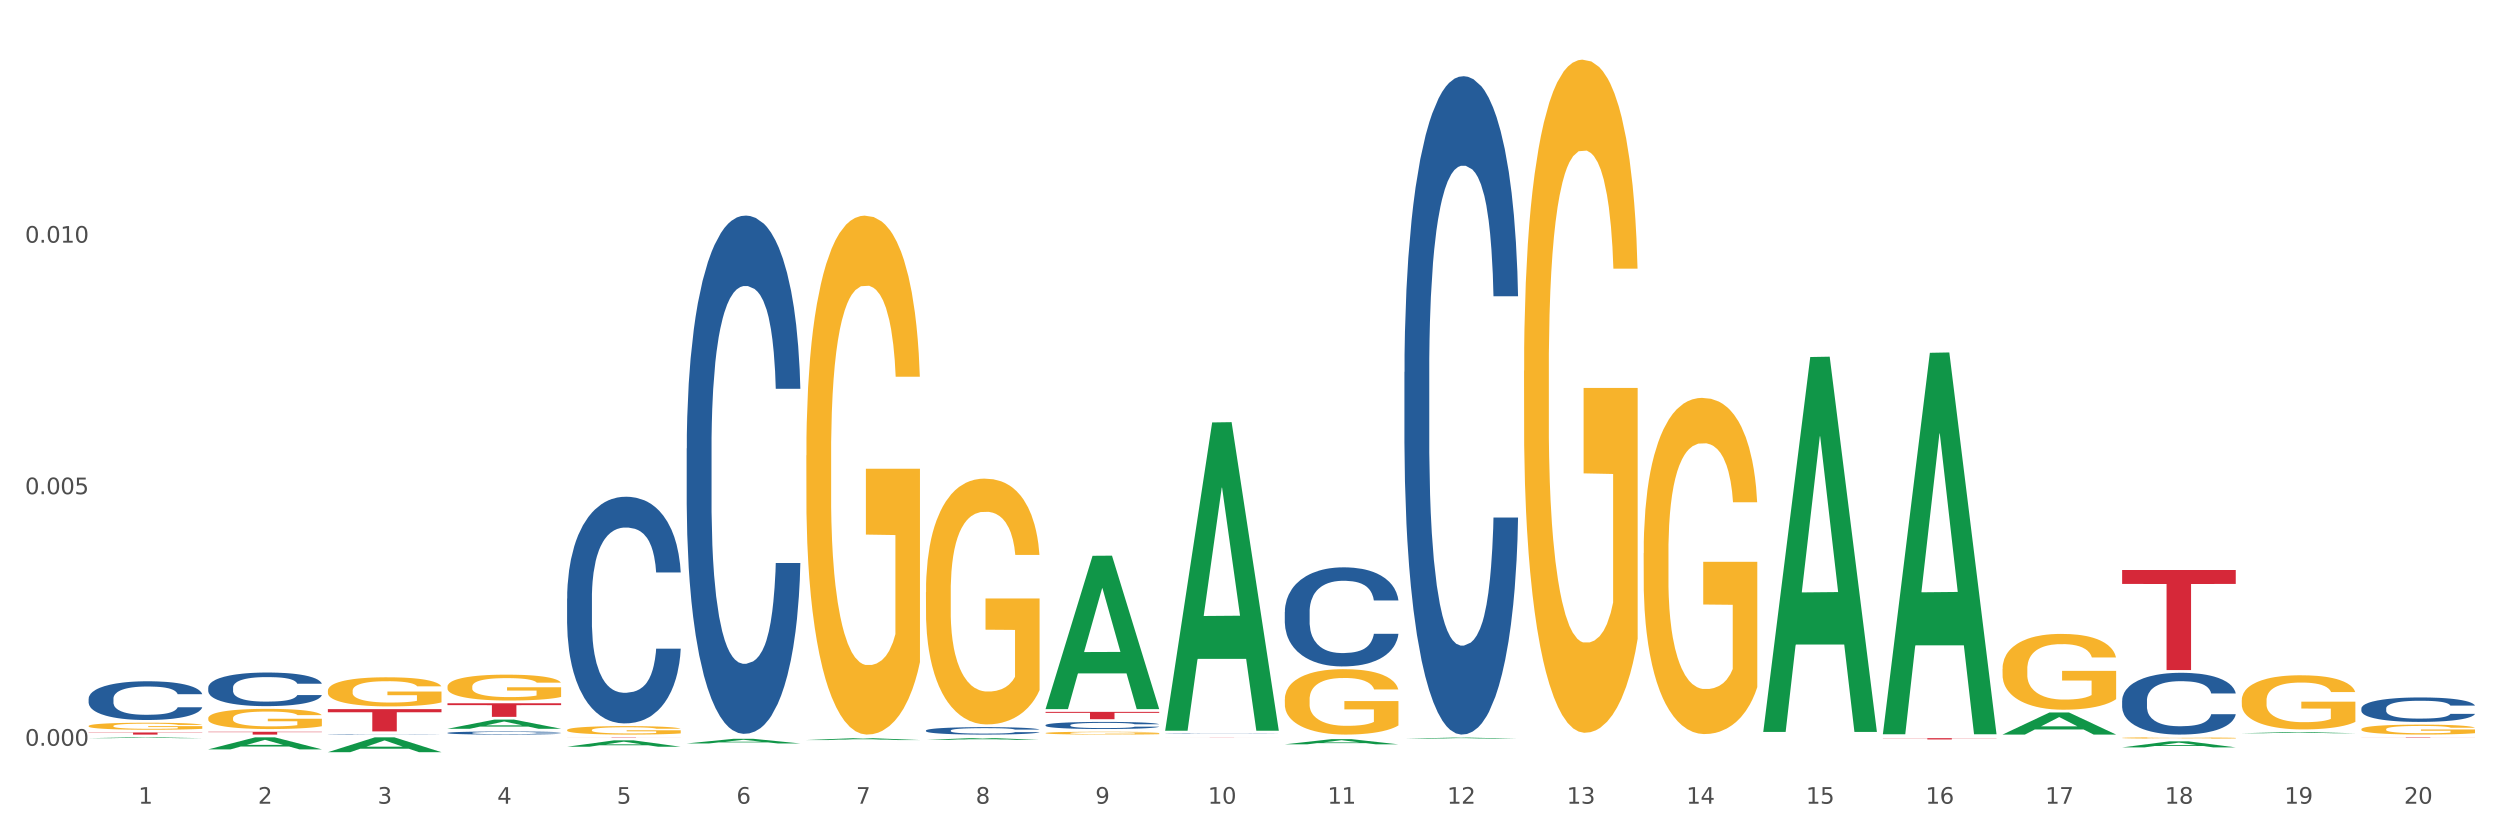 <?xml version="1.0" encoding="utf-8" standalone="no"?>
<!DOCTYPE svg PUBLIC "-//W3C//DTD SVG 1.1//EN"
  "http://www.w3.org/Graphics/SVG/1.1/DTD/svg11.dtd">
<svg xmlns:xlink="http://www.w3.org/1999/xlink" width="1080pt" height="360pt" viewBox="0 0 1080 360" xmlns="http://www.w3.org/2000/svg" version="1.1">
 <rect x="0" y="0" width="1080" height="360" fill="#333333" stroke="none"/>
 <defs>
  <style type="text/css">*{stroke-linejoin: round; stroke-linecap: butt}</style>
 </defs>
 <g id="figure_1">
  <g id="patch_1">
   <path d="M 0 360 
L 1080 360 
L 1080 0 
L 0 0 
z
" style="fill: #ffffff; stroke: #ffffff; stroke-linejoin: miter"/>
  </g>
  <g id="axes_1">
   <g id="matplotlib.axis_1">
    <g id="xtick_1">
     <g id="text_1">
      <!-- 1 -->
      <g style="fill: #4d4d4d" transform="translate(59.775 347.204) scale(0.096 -0.096)">
       <defs>
        <path id="DejaVuSans-31" d="M 794 531 
L 1825 531 
L 1825 4091 
L 703 3866 
L 703 4441 
L 1819 4666 
L 2450 4666 
L 2450 531 
L 3481 531 
L 3481 0 
L 794 0 
L 794 531 
z
" transform="scale(0.016)"/>
       </defs>
       <use xlink:href="#DejaVuSans-31"/>
      </g>
     </g>
    </g>
    <g id="xtick_2">
     <g id="text_2">
      <!-- 2 -->
      <g style="fill: #4d4d4d" transform="translate(111.45 347.204) scale(0.096 -0.096)">
       <defs>
        <path id="DejaVuSans-32" d="M 1228 531 
L 3431 531 
L 3431 0 
L 469 0 
L 469 531 
Q 828 903 1448 1529 
Q 2069 2156 2228 2338 
Q 2531 2678 2651 2914 
Q 2772 3150 2772 3378 
Q 2772 3750 2511 3984 
Q 2250 4219 1831 4219 
Q 1534 4219 1204 4116 
Q 875 4013 500 3803 
L 500 4441 
Q 881 4594 1212 4672 
Q 1544 4750 1819 4750 
Q 2544 4750 2975 4387 
Q 3406 4025 3406 3419 
Q 3406 3131 3298 2873 
Q 3191 2616 2906 2266 
Q 2828 2175 2409 1742 
Q 1991 1309 1228 531 
z
" transform="scale(0.016)"/>
       </defs>
       <use xlink:href="#DejaVuSans-32"/>
      </g>
     </g>
    </g>
    <g id="xtick_3">
     <g id="text_3">
      <!-- 3 -->
      <g style="fill: #4d4d4d" transform="translate(163.125 347.204) scale(0.096 -0.096)">
       <defs>
        <path id="DejaVuSans-33" d="M 2597 2516 
Q 3050 2419 3304 2112 
Q 3559 1806 3559 1356 
Q 3559 666 3084 287 
Q 2609 -91 1734 -91 
Q 1441 -91 1130 -33 
Q 819 25 488 141 
L 488 750 
Q 750 597 1062 519 
Q 1375 441 1716 441 
Q 2309 441 2620 675 
Q 2931 909 2931 1356 
Q 2931 1769 2642 2001 
Q 2353 2234 1838 2234 
L 1294 2234 
L 1294 2753 
L 1863 2753 
Q 2328 2753 2575 2939 
Q 2822 3125 2822 3475 
Q 2822 3834 2567 4026 
Q 2313 4219 1838 4219 
Q 1578 4219 1281 4162 
Q 984 4106 628 3988 
L 628 4550 
Q 988 4650 1302 4700 
Q 1616 4750 1894 4750 
Q 2613 4750 3031 4423 
Q 3450 4097 3450 3541 
Q 3450 3153 3228 2886 
Q 3006 2619 2597 2516 
z
" transform="scale(0.016)"/>
       </defs>
       <use xlink:href="#DejaVuSans-33"/>
      </g>
     </g>
    </g>
    <g id="xtick_4">
     <g id="text_4">
      <!-- 4 -->
      <g style="fill: #4d4d4d" transform="translate(214.8 347.204) scale(0.096 -0.096)">
       <defs>
        <path id="DejaVuSans-34" d="M 2419 4116 
L 825 1625 
L 2419 1625 
L 2419 4116 
z
M 2253 4666 
L 3047 4666 
L 3047 1625 
L 3713 1625 
L 3713 1100 
L 3047 1100 
L 3047 0 
L 2419 0 
L 2419 1100 
L 313 1100 
L 313 1709 
L 2253 4666 
z
" transform="scale(0.016)"/>
       </defs>
       <use xlink:href="#DejaVuSans-34"/>
      </g>
     </g>
    </g>
    <g id="xtick_5">
     <g id="text_5">
      <!-- 5 -->
      <g style="fill: #4d4d4d" transform="translate(266.475 347.204) scale(0.096 -0.096)">
       <defs>
        <path id="DejaVuSans-35" d="M 691 4666 
L 3169 4666 
L 3169 4134 
L 1269 4134 
L 1269 2991 
Q 1406 3038 1543 3061 
Q 1681 3084 1819 3084 
Q 2600 3084 3056 2656 
Q 3513 2228 3513 1497 
Q 3513 744 3044 326 
Q 2575 -91 1722 -91 
Q 1428 -91 1123 -41 
Q 819 9 494 109 
L 494 744 
Q 775 591 1075 516 
Q 1375 441 1709 441 
Q 2250 441 2565 725 
Q 2881 1009 2881 1497 
Q 2881 1984 2565 2268 
Q 2250 2553 1709 2553 
Q 1456 2553 1204 2497 
Q 953 2441 691 2322 
L 691 4666 
z
" transform="scale(0.016)"/>
       </defs>
       <use xlink:href="#DejaVuSans-35"/>
      </g>
     </g>
    </g>
    <g id="xtick_6">
     <g id="text_6">
      <!-- 6 -->
      <g style="fill: #4d4d4d" transform="translate(318.15 347.204) scale(0.096 -0.096)">
       <defs>
        <path id="DejaVuSans-36" d="M 2113 2584 
Q 1688 2584 1439 2293 
Q 1191 2003 1191 1497 
Q 1191 994 1439 701 
Q 1688 409 2113 409 
Q 2538 409 2786 701 
Q 3034 994 3034 1497 
Q 3034 2003 2786 2293 
Q 2538 2584 2113 2584 
z
M 3366 4563 
L 3366 3988 
Q 3128 4100 2886 4159 
Q 2644 4219 2406 4219 
Q 1781 4219 1451 3797 
Q 1122 3375 1075 2522 
Q 1259 2794 1537 2939 
Q 1816 3084 2150 3084 
Q 2853 3084 3261 2657 
Q 3669 2231 3669 1497 
Q 3669 778 3244 343 
Q 2819 -91 2113 -91 
Q 1303 -91 875 529 
Q 447 1150 447 2328 
Q 447 3434 972 4092 
Q 1497 4750 2381 4750 
Q 2619 4750 2861 4703 
Q 3103 4656 3366 4563 
z
" transform="scale(0.016)"/>
       </defs>
       <use xlink:href="#DejaVuSans-36"/>
      </g>
     </g>
    </g>
    <g id="xtick_7">
     <g id="text_7">
      <!-- 7 -->
      <g style="fill: #4d4d4d" transform="translate(369.825 347.204) scale(0.096 -0.096)">
       <defs>
        <path id="DejaVuSans-37" d="M 525 4666 
L 3525 4666 
L 3525 4397 
L 1831 0 
L 1172 0 
L 2766 4134 
L 525 4134 
L 525 4666 
z
" transform="scale(0.016)"/>
       </defs>
       <use xlink:href="#DejaVuSans-37"/>
      </g>
     </g>
    </g>
    <g id="xtick_8">
     <g id="text_8">
      <!-- 8 -->
      <g style="fill: #4d4d4d" transform="translate(421.5 347.204) scale(0.096 -0.096)">
       <defs>
        <path id="DejaVuSans-38" d="M 2034 2216 
Q 1584 2216 1326 1975 
Q 1069 1734 1069 1313 
Q 1069 891 1326 650 
Q 1584 409 2034 409 
Q 2484 409 2743 651 
Q 3003 894 3003 1313 
Q 3003 1734 2745 1975 
Q 2488 2216 2034 2216 
z
M 1403 2484 
Q 997 2584 770 2862 
Q 544 3141 544 3541 
Q 544 4100 942 4425 
Q 1341 4750 2034 4750 
Q 2731 4750 3128 4425 
Q 3525 4100 3525 3541 
Q 3525 3141 3298 2862 
Q 3072 2584 2669 2484 
Q 3125 2378 3379 2068 
Q 3634 1759 3634 1313 
Q 3634 634 3220 271 
Q 2806 -91 2034 -91 
Q 1263 -91 848 271 
Q 434 634 434 1313 
Q 434 1759 690 2068 
Q 947 2378 1403 2484 
z
M 1172 3481 
Q 1172 3119 1398 2916 
Q 1625 2713 2034 2713 
Q 2441 2713 2670 2916 
Q 2900 3119 2900 3481 
Q 2900 3844 2670 4047 
Q 2441 4250 2034 4250 
Q 1625 4250 1398 4047 
Q 1172 3844 1172 3481 
z
" transform="scale(0.016)"/>
       </defs>
       <use xlink:href="#DejaVuSans-38"/>
      </g>
     </g>
    </g>
    <g id="xtick_9">
     <g id="text_9">
      <!-- 9 -->
      <g style="fill: #4d4d4d" transform="translate(473.175 347.204) scale(0.096 -0.096)">
       <defs>
        <path id="DejaVuSans-39" d="M 703 97 
L 703 672 
Q 941 559 1184 500 
Q 1428 441 1663 441 
Q 2288 441 2617 861 
Q 2947 1281 2994 2138 
Q 2813 1869 2534 1725 
Q 2256 1581 1919 1581 
Q 1219 1581 811 2004 
Q 403 2428 403 3163 
Q 403 3881 828 4315 
Q 1253 4750 1959 4750 
Q 2769 4750 3195 4129 
Q 3622 3509 3622 2328 
Q 3622 1225 3098 567 
Q 2575 -91 1691 -91 
Q 1453 -91 1209 -44 
Q 966 3 703 97 
z
M 1959 2075 
Q 2384 2075 2632 2365 
Q 2881 2656 2881 3163 
Q 2881 3666 2632 3958 
Q 2384 4250 1959 4250 
Q 1534 4250 1286 3958 
Q 1038 3666 1038 3163 
Q 1038 2656 1286 2365 
Q 1534 2075 1959 2075 
z
" transform="scale(0.016)"/>
       </defs>
       <use xlink:href="#DejaVuSans-39"/>
      </g>
     </g>
    </g>
    <g id="xtick_10">
     <g id="text_10">
      <!-- 10 -->
      <g style="fill: #4d4d4d" transform="translate(521.796 347.204) scale(0.096 -0.096)">
       <defs>
        <path id="DejaVuSans-30" d="M 2034 4250 
Q 1547 4250 1301 3770 
Q 1056 3291 1056 2328 
Q 1056 1369 1301 889 
Q 1547 409 2034 409 
Q 2525 409 2770 889 
Q 3016 1369 3016 2328 
Q 3016 3291 2770 3770 
Q 2525 4250 2034 4250 
z
M 2034 4750 
Q 2819 4750 3233 4129 
Q 3647 3509 3647 2328 
Q 3647 1150 3233 529 
Q 2819 -91 2034 -91 
Q 1250 -91 836 529 
Q 422 1150 422 2328 
Q 422 3509 836 4129 
Q 1250 4750 2034 4750 
z
" transform="scale(0.016)"/>
       </defs>
       <use xlink:href="#DejaVuSans-31"/>
       <use xlink:href="#DejaVuSans-30" transform="translate(63.623 0)"/>
      </g>
     </g>
    </g>
    <g id="xtick_11">
     <g id="text_11">
      <!-- 11 -->
      <g style="fill: #4d4d4d" transform="translate(573.471 347.204) scale(0.096 -0.096)">
       <use xlink:href="#DejaVuSans-31"/>
       <use xlink:href="#DejaVuSans-31" transform="translate(63.623 0)"/>
      </g>
     </g>
    </g>
    <g id="xtick_12">
     <g id="text_12">
      <!-- 12 -->
      <g style="fill: #4d4d4d" transform="translate(625.146 347.204) scale(0.096 -0.096)">
       <use xlink:href="#DejaVuSans-31"/>
       <use xlink:href="#DejaVuSans-32" transform="translate(63.623 0)"/>
      </g>
     </g>
    </g>
    <g id="xtick_13">
     <g id="text_13">
      <!-- 13 -->
      <g style="fill: #4d4d4d" transform="translate(676.821 347.204) scale(0.096 -0.096)">
       <use xlink:href="#DejaVuSans-31"/>
       <use xlink:href="#DejaVuSans-33" transform="translate(63.623 0)"/>
      </g>
     </g>
    </g>
    <g id="xtick_14">
     <g id="text_14">
      <!-- 14 -->
      <g style="fill: #4d4d4d" transform="translate(728.496 347.204) scale(0.096 -0.096)">
       <use xlink:href="#DejaVuSans-31"/>
       <use xlink:href="#DejaVuSans-34" transform="translate(63.623 0)"/>
      </g>
     </g>
    </g>
    <g id="xtick_15">
     <g id="text_15">
      <!-- 15 -->
      <g style="fill: #4d4d4d" transform="translate(780.171 347.204) scale(0.096 -0.096)">
       <use xlink:href="#DejaVuSans-31"/>
       <use xlink:href="#DejaVuSans-35" transform="translate(63.623 0)"/>
      </g>
     </g>
    </g>
    <g id="xtick_16">
     <g id="text_16">
      <!-- 16 -->
      <g style="fill: #4d4d4d" transform="translate(831.846 347.204) scale(0.096 -0.096)">
       <use xlink:href="#DejaVuSans-31"/>
       <use xlink:href="#DejaVuSans-36" transform="translate(63.623 0)"/>
      </g>
     </g>
    </g>
    <g id="xtick_17">
     <g id="text_17">
      <!-- 17 -->
      <g style="fill: #4d4d4d" transform="translate(883.521 347.204) scale(0.096 -0.096)">
       <use xlink:href="#DejaVuSans-31"/>
       <use xlink:href="#DejaVuSans-37" transform="translate(63.623 0)"/>
      </g>
     </g>
    </g>
    <g id="xtick_18">
     <g id="text_18">
      <!-- 18 -->
      <g style="fill: #4d4d4d" transform="translate(935.196 347.204) scale(0.096 -0.096)">
       <use xlink:href="#DejaVuSans-31"/>
       <use xlink:href="#DejaVuSans-38" transform="translate(63.623 0)"/>
      </g>
     </g>
    </g>
    <g id="xtick_19">
     <g id="text_19">
      <!-- 19 -->
      <g style="fill: #4d4d4d" transform="translate(986.871 347.204) scale(0.096 -0.096)">
       <use xlink:href="#DejaVuSans-31"/>
       <use xlink:href="#DejaVuSans-39" transform="translate(63.623 0)"/>
      </g>
     </g>
    </g>
    <g id="xtick_20">
     <g id="text_20">
      <!-- 20 -->
      <g style="fill: #4d4d4d" transform="translate(1038.546 347.204) scale(0.096 -0.096)">
       <use xlink:href="#DejaVuSans-32"/>
       <use xlink:href="#DejaVuSans-30" transform="translate(63.623 0)"/>
      </g>
     </g>
    </g>
    <g id="xtick_21"/>
    <g id="xtick_22"/>
    <g id="xtick_23"/>
    <g id="xtick_24"/>
    <g id="xtick_25"/>
    <g id="xtick_26"/>
    <g id="xtick_27"/>
    <g id="xtick_28"/>
    <g id="xtick_29"/>
    <g id="xtick_30"/>
    <g id="xtick_31"/>
    <g id="xtick_32"/>
    <g id="xtick_33"/>
    <g id="xtick_34"/>
    <g id="xtick_35"/>
    <g id="xtick_36"/>
    <g id="xtick_37"/>
    <g id="xtick_38"/>
    <g id="xtick_39"/>
   </g>
   <g id="matplotlib.axis_2">
    <g id="ytick_1">
     <g id="text_21">
      <!-- 0.000 -->
      <g style="fill: #4d4d4d" transform="translate(10.8 322.161) scale(0.096 -0.096)">
       <defs>
        <path id="DejaVuSans-2e" d="M 684 794 
L 1344 794 
L 1344 0 
L 684 0 
L 684 794 
z
" transform="scale(0.016)"/>
       </defs>
       <use xlink:href="#DejaVuSans-30"/>
       <use xlink:href="#DejaVuSans-2e" transform="translate(63.623 0)"/>
       <use xlink:href="#DejaVuSans-30" transform="translate(95.41 0)"/>
       <use xlink:href="#DejaVuSans-30" transform="translate(159.033 0)"/>
       <use xlink:href="#DejaVuSans-30" transform="translate(222.656 0)"/>
      </g>
     </g>
    </g>
    <g id="ytick_2">
     <g id="text_22">
      <!-- 0.005 -->
      <g style="fill: #4d4d4d" transform="translate(10.8 213.499) scale(0.096 -0.096)">
       <use xlink:href="#DejaVuSans-30"/>
       <use xlink:href="#DejaVuSans-2e" transform="translate(63.623 0)"/>
       <use xlink:href="#DejaVuSans-30" transform="translate(95.41 0)"/>
       <use xlink:href="#DejaVuSans-30" transform="translate(159.033 0)"/>
       <use xlink:href="#DejaVuSans-35" transform="translate(222.656 0)"/>
      </g>
     </g>
    </g>
    <g id="ytick_3">
     <g id="text_23">
      <!-- 0.010 -->
      <g style="fill: #4d4d4d" transform="translate(10.8 104.838) scale(0.096 -0.096)">
       <use xlink:href="#DejaVuSans-30"/>
       <use xlink:href="#DejaVuSans-2e" transform="translate(63.623 0)"/>
       <use xlink:href="#DejaVuSans-30" transform="translate(95.41 0)"/>
       <use xlink:href="#DejaVuSans-31" transform="translate(159.033 0)"/>
       <use xlink:href="#DejaVuSans-30" transform="translate(222.656 0)"/>
      </g>
     </g>
    </g>
    <g id="ytick_4"/>
    <g id="ytick_5"/>
    <g id="ytick_6"/>
   </g>
   <g id="PolyCollection_1">
    <path d="M 38.283 318.896 
L 38.334 318.895 
L 58.577 318.514 
L 66.979 318.514 
L 87.374 318.897 
L 77.657 318.897 
L 73.254 318.807 
L 52.352 318.807 
L 52.201 318.809 
L 47.949 318.897 
L 38.283 318.897 
L 38.283 318.896 
L 54.984 318.754 
L 70.623 318.754 
L 62.879 318.595 
L 62.778 318.594 
L 62.677 318.596 
L 54.934 318.754 
L 54.984 318.754 
L 38.283 318.896 
z
" clip-path="url(#p6bac03104d)" style="fill: #109648"/>
    <path d="M 38.283 313.622 
L 38.341 313.619 
L 38.341 313.519 
L 38.457 313.433 
L 39.036 313.225 
L 39.906 313.053 
L 40.543 312.962 
L 41.181 312.887 
L 41.934 312.812 
L 42.862 312.734 
L 44.543 312.621 
L 45.586 312.563 
L 46.861 312.502 
L 49.179 312.413 
L 50.86 312.363 
L 52.599 312.321 
L 55.439 312.271 
L 57.294 312.249 
L 59.264 312.233 
L 61.64 312.222 
L 63.437 312.219 
L 67.378 312.227 
L 70.74 312.252 
L 72.363 312.271 
L 74.449 312.305 
L 75.551 312.327 
L 77.347 312.371 
L 79.202 312.429 
L 80.477 312.479 
L 82.39 312.574 
L 83.839 312.668 
L 85.172 312.784 
L 85.867 312.865 
L 86.389 312.94 
L 86.853 313.026 
L 87.316 313.161 
L 76.884 313.161 
L 76.478 313.064 
L 75.84 312.973 
L 74.913 312.884 
L 74.102 312.829 
L 72.711 312.759 
L 71.436 312.715 
L 70.102 312.682 
L 68.48 312.654 
L 67.205 312.64 
L 65.408 312.629 
L 61.872 312.632 
L 59.496 312.654 
L 57.873 312.682 
L 56.83 312.707 
L 55.903 312.734 
L 54.859 312.773 
L 53.642 312.831 
L 52.773 312.884 
L 51.903 312.951 
L 51.208 313.017 
L 50.57 313.095 
L 50.049 313.178 
L 49.643 313.264 
L 49.295 313.369 
L 49.005 313.544 
L 49.005 313.924 
L 49.121 314.01 
L 49.411 314.123 
L 49.759 314.209 
L 50.338 314.312 
L 50.86 314.381 
L 51.845 314.481 
L 52.947 314.564 
L 53.816 314.617 
L 54.685 314.661 
L 56.192 314.722 
L 57.873 314.772 
L 59.322 314.803 
L 61.293 314.83 
L 62.626 314.842 
L 63.785 314.847 
L 66.625 314.847 
L 68.654 314.839 
L 70.914 314.819 
L 72.653 314.794 
L 74.102 314.764 
L 75.725 314.714 
L 76.768 314.667 
L 76.768 314.087 
L 64.017 314.085 
L 64.017 313.699 
L 87.374 313.699 
L 87.374 314.83 
L 86.389 314.889 
L 85.288 314.941 
L 84.129 314.988 
L 82.39 315.047 
L 80.303 315.102 
L 78.449 315.141 
L 76.478 315.174 
L 74.16 315.205 
L 71.146 315.232 
L 69.291 315.244 
L 66.973 315.252 
L 64.249 315.255 
L 61.872 315.249 
L 59.554 315.235 
L 57.12 315.21 
L 54.743 315.174 
L 52.947 315.138 
L 51.15 315.094 
L 49.237 315.036 
L 47.73 314.98 
L 46.571 314.93 
L 45.296 314.866 
L 43.905 314.783 
L 42.862 314.708 
L 41.934 314.631 
L 40.949 314.531 
L 40.254 314.445 
L 39.558 314.337 
L 39.152 314.257 
L 38.689 314.132 
L 38.341 313.957 
L 38.283 313.622 
z
" clip-path="url(#p6bac03104d)" style="fill: #f7b32b"/>
    <path d="M 1020.109 315.02 
L 1020.167 315.016 
L 1020.167 314.875 
L 1020.283 314.753 
L 1020.862 314.459 
L 1021.732 314.215 
L 1022.369 314.086 
L 1023.007 313.98 
L 1023.76 313.874 
L 1024.687 313.764 
L 1026.368 313.603 
L 1027.412 313.521 
L 1028.687 313.434 
L 1031.005 313.309 
L 1032.686 313.238 
L 1034.425 313.179 
L 1037.265 313.109 
L 1039.119 313.077 
L 1041.09 313.054 
L 1043.466 313.038 
L 1045.263 313.034 
L 1049.204 313.046 
L 1052.566 313.081 
L 1054.189 313.109 
L 1056.275 313.156 
L 1057.376 313.187 
L 1059.173 313.25 
L 1061.028 313.332 
L 1062.303 313.403 
L 1064.216 313.536 
L 1065.665 313.67 
L 1066.998 313.835 
L 1067.693 313.948 
L 1068.215 314.054 
L 1068.678 314.176 
L 1069.142 314.368 
L 1058.709 314.368 
L 1058.304 314.231 
L 1057.666 314.101 
L 1056.739 313.976 
L 1055.927 313.897 
L 1054.536 313.799 
L 1053.261 313.737 
L 1051.928 313.689 
L 1050.305 313.65 
L 1049.03 313.631 
L 1047.234 313.615 
L 1043.698 313.619 
L 1041.322 313.65 
L 1039.699 313.689 
L 1038.656 313.725 
L 1037.728 313.764 
L 1036.685 313.819 
L 1035.468 313.901 
L 1034.598 313.976 
L 1033.729 314.07 
L 1033.034 314.164 
L 1032.396 314.274 
L 1031.874 314.392 
L 1031.469 314.514 
L 1031.121 314.663 
L 1030.831 314.91 
L 1030.831 315.447 
L 1030.947 315.569 
L 1031.237 315.73 
L 1031.585 315.852 
L 1032.164 315.997 
L 1032.686 316.095 
L 1033.671 316.236 
L 1034.772 316.354 
L 1035.642 316.429 
L 1036.511 316.491 
L 1038.018 316.578 
L 1039.699 316.648 
L 1041.148 316.691 
L 1043.118 316.731 
L 1044.452 316.746 
L 1045.611 316.754 
L 1048.451 316.754 
L 1050.479 316.742 
L 1052.74 316.715 
L 1054.478 316.68 
L 1055.927 316.637 
L 1057.55 316.566 
L 1058.593 316.499 
L 1058.593 315.679 
L 1045.843 315.675 
L 1045.843 315.13 
L 1069.2 315.13 
L 1069.2 316.731 
L 1068.215 316.813 
L 1067.113 316.888 
L 1065.954 316.954 
L 1064.216 317.037 
L 1062.129 317.115 
L 1060.274 317.17 
L 1058.304 317.217 
L 1055.985 317.26 
L 1052.971 317.3 
L 1051.117 317.315 
L 1048.798 317.327 
L 1046.074 317.331 
L 1043.698 317.323 
L 1041.38 317.304 
L 1038.945 317.268 
L 1036.569 317.217 
L 1034.772 317.166 
L 1032.976 317.104 
L 1031.063 317.021 
L 1029.556 316.943 
L 1028.397 316.872 
L 1027.122 316.782 
L 1025.731 316.664 
L 1024.687 316.558 
L 1023.76 316.448 
L 1022.775 316.307 
L 1022.079 316.185 
L 1021.384 316.032 
L 1020.978 315.918 
L 1020.514 315.742 
L 1020.167 315.495 
L 1020.109 315.02 
z
" clip-path="url(#p6bac03104d)" style="fill: #f7b32b"/>
    <path d="M 141.633 298.406 
L 141.691 298.395 
L 141.691 297.981 
L 141.807 297.624 
L 142.387 296.762 
L 143.256 296.049 
L 143.893 295.67 
L 144.531 295.359 
L 145.284 295.049 
L 146.212 294.727 
L 147.893 294.256 
L 148.936 294.014 
L 150.211 293.761 
L 152.529 293.393 
L 154.21 293.186 
L 155.949 293.014 
L 158.789 292.807 
L 160.644 292.715 
L 162.614 292.646 
L 164.991 292.6 
L 166.787 292.589 
L 170.729 292.623 
L 174.09 292.726 
L 175.713 292.807 
L 177.8 292.945 
L 178.901 293.037 
L 180.697 293.221 
L 182.552 293.462 
L 183.827 293.669 
L 185.74 294.06 
L 187.189 294.451 
L 188.522 294.934 
L 189.217 295.267 
L 189.739 295.578 
L 190.203 295.934 
L 190.666 296.498 
L 180.234 296.498 
L 179.828 296.095 
L 179.191 295.716 
L 178.263 295.348 
L 177.452 295.118 
L 176.061 294.831 
L 174.786 294.647 
L 173.453 294.509 
L 171.83 294.394 
L 170.555 294.336 
L 168.758 294.29 
L 165.222 294.302 
L 162.846 294.394 
L 161.223 294.509 
L 160.18 294.612 
L 159.253 294.727 
L 158.209 294.888 
L 156.992 295.129 
L 156.123 295.348 
L 155.253 295.624 
L 154.558 295.9 
L 153.92 296.222 
L 153.399 296.567 
L 152.993 296.923 
L 152.645 297.36 
L 152.355 298.084 
L 152.355 299.659 
L 152.471 300.016 
L 152.761 300.487 
L 153.109 300.844 
L 153.689 301.269 
L 154.21 301.557 
L 155.195 301.97 
L 156.297 302.315 
L 157.166 302.534 
L 158.035 302.718 
L 159.542 302.971 
L 161.223 303.178 
L 162.672 303.304 
L 164.643 303.419 
L 165.976 303.465 
L 167.135 303.488 
L 169.975 303.488 
L 172.004 303.454 
L 174.264 303.373 
L 176.003 303.27 
L 177.452 303.143 
L 179.075 302.936 
L 180.118 302.741 
L 180.118 300.338 
L 167.367 300.326 
L 167.367 298.728 
L 190.724 298.728 
L 190.724 303.419 
L 189.739 303.661 
L 188.638 303.879 
L 187.479 304.074 
L 185.74 304.316 
L 183.653 304.546 
L 181.799 304.707 
L 179.828 304.845 
L 177.51 304.971 
L 174.496 305.086 
L 172.641 305.132 
L 170.323 305.167 
L 167.599 305.178 
L 165.222 305.155 
L 162.904 305.098 
L 160.47 304.994 
L 158.093 304.845 
L 156.297 304.695 
L 154.5 304.511 
L 152.587 304.27 
L 151.08 304.04 
L 149.921 303.833 
L 148.646 303.569 
L 147.255 303.224 
L 146.212 302.913 
L 145.284 302.591 
L 144.299 302.177 
L 143.604 301.821 
L 142.908 301.373 
L 142.502 301.039 
L 142.039 300.522 
L 141.691 299.797 
L 141.633 298.406 
z
" clip-path="url(#p6bac03104d)" style="fill: #f7b32b"/>
    <path d="M 89.958 310.256 
L 90.016 310.248 
L 90.016 309.962 
L 90.132 309.715 
L 90.712 309.117 
L 91.581 308.623 
L 92.218 308.36 
L 92.856 308.145 
L 93.609 307.93 
L 94.537 307.706 
L 96.218 307.38 
L 97.261 307.212 
L 98.536 307.037 
L 100.854 306.782 
L 102.535 306.639 
L 104.274 306.519 
L 107.114 306.376 
L 108.969 306.312 
L 110.939 306.264 
L 113.316 306.232 
L 115.112 306.224 
L 119.053 306.248 
L 122.415 306.32 
L 124.038 306.376 
L 126.124 306.471 
L 127.226 306.535 
L 129.022 306.663 
L 130.877 306.83 
L 132.152 306.973 
L 134.065 307.244 
L 135.514 307.515 
L 136.847 307.85 
L 137.542 308.081 
L 138.064 308.296 
L 138.528 308.543 
L 138.991 308.934 
L 128.559 308.934 
L 128.153 308.655 
L 127.515 308.392 
L 126.588 308.137 
L 125.777 307.977 
L 124.386 307.778 
L 123.111 307.651 
L 121.778 307.555 
L 120.155 307.475 
L 118.88 307.435 
L 117.083 307.404 
L 113.547 307.412 
L 111.171 307.475 
L 109.548 307.555 
L 108.505 307.627 
L 107.578 307.706 
L 106.534 307.818 
L 105.317 307.985 
L 104.448 308.137 
L 103.578 308.328 
L 102.883 308.519 
L 102.245 308.742 
L 101.724 308.981 
L 101.318 309.228 
L 100.97 309.531 
L 100.68 310.033 
L 100.68 311.125 
L 100.796 311.372 
L 101.086 311.699 
L 101.434 311.946 
L 102.014 312.241 
L 102.535 312.44 
L 103.52 312.727 
L 104.622 312.966 
L 105.491 313.117 
L 106.36 313.245 
L 107.867 313.42 
L 109.548 313.563 
L 110.997 313.651 
L 112.968 313.731 
L 114.301 313.763 
L 115.46 313.779 
L 118.3 313.779 
L 120.329 313.755 
L 122.589 313.699 
L 124.328 313.627 
L 125.777 313.54 
L 127.4 313.396 
L 128.443 313.261 
L 128.443 311.595 
L 115.692 311.587 
L 115.692 310.48 
L 139.049 310.48 
L 139.049 313.731 
L 138.064 313.898 
L 136.963 314.049 
L 135.804 314.185 
L 134.065 314.352 
L 131.978 314.512 
L 130.124 314.623 
L 128.153 314.719 
L 125.835 314.807 
L 122.821 314.886 
L 120.966 314.918 
L 118.648 314.942 
L 115.924 314.95 
L 113.547 314.934 
L 111.229 314.894 
L 108.795 314.822 
L 106.418 314.719 
L 104.622 314.615 
L 102.825 314.488 
L 100.912 314.32 
L 99.405 314.161 
L 98.246 314.018 
L 96.971 313.834 
L 95.58 313.595 
L 94.537 313.38 
L 93.609 313.157 
L 92.624 312.87 
L 91.929 312.623 
L 91.233 312.312 
L 90.827 312.081 
L 90.364 311.723 
L 90.016 311.221 
L 89.958 310.256 
z
" clip-path="url(#p6bac03104d)" style="fill: #f7b32b"/>
    <path d="M 968.434 302.528 
L 968.492 302.506 
L 968.492 301.737 
L 968.608 301.075 
L 969.187 299.472 
L 970.057 298.147 
L 970.694 297.442 
L 971.332 296.865 
L 972.085 296.288 
L 973.012 295.69 
L 974.693 294.814 
L 975.737 294.365 
L 977.012 293.895 
L 979.33 293.211 
L 981.011 292.827 
L 982.75 292.506 
L 985.59 292.122 
L 987.444 291.951 
L 989.415 291.822 
L 991.791 291.737 
L 993.588 291.716 
L 997.529 291.78 
L 1000.891 291.972 
L 1002.514 292.122 
L 1004.6 292.378 
L 1005.701 292.549 
L 1007.498 292.891 
L 1009.353 293.34 
L 1010.628 293.724 
L 1012.54 294.451 
L 1013.989 295.177 
L 1015.323 296.075 
L 1016.018 296.694 
L 1016.54 297.271 
L 1017.003 297.934 
L 1017.467 298.981 
L 1007.034 298.981 
L 1006.629 298.233 
L 1005.991 297.528 
L 1005.064 296.844 
L 1004.252 296.416 
L 1002.861 295.882 
L 1001.586 295.54 
L 1000.253 295.284 
L 998.63 295.07 
L 997.355 294.963 
L 995.558 294.878 
L 992.023 294.899 
L 989.647 295.07 
L 988.024 295.284 
L 986.981 295.476 
L 986.053 295.69 
L 985.01 295.989 
L 983.793 296.438 
L 982.923 296.844 
L 982.054 297.357 
L 981.359 297.869 
L 980.721 298.468 
L 980.199 299.109 
L 979.794 299.771 
L 979.446 300.583 
L 979.156 301.929 
L 979.156 304.857 
L 979.272 305.519 
L 979.562 306.395 
L 979.91 307.057 
L 980.489 307.848 
L 981.011 308.382 
L 981.996 309.151 
L 983.097 309.793 
L 983.967 310.199 
L 984.836 310.54 
L 986.343 311.01 
L 988.024 311.395 
L 989.473 311.63 
L 991.443 311.844 
L 992.776 311.929 
L 993.936 311.972 
L 996.776 311.972 
L 998.804 311.908 
L 1001.065 311.758 
L 1002.803 311.566 
L 1004.252 311.331 
L 1005.875 310.946 
L 1006.918 310.583 
L 1006.918 306.117 
L 994.167 306.096 
L 994.167 303.126 
L 1017.525 303.126 
L 1017.525 311.844 
L 1016.54 312.293 
L 1015.438 312.698 
L 1014.279 313.062 
L 1012.54 313.51 
L 1010.454 313.938 
L 1008.599 314.237 
L 1006.629 314.493 
L 1004.31 314.728 
L 1001.296 314.942 
L 999.442 315.028 
L 997.123 315.092 
L 994.399 315.113 
L 992.023 315.07 
L 989.705 314.963 
L 987.27 314.771 
L 984.894 314.493 
L 983.097 314.216 
L 981.301 313.874 
L 979.388 313.425 
L 977.881 312.998 
L 976.722 312.613 
L 975.447 312.122 
L 974.056 311.481 
L 973.012 310.904 
L 972.085 310.305 
L 971.1 309.536 
L 970.404 308.874 
L 969.709 308.04 
L 969.303 307.421 
L 968.839 306.459 
L 968.492 305.113 
L 968.434 302.528 
z
" clip-path="url(#p6bac03104d)" style="fill: #f7b32b"/>
    <path d="M 193.308 316.606 
L 193.366 316.604 
L 193.366 316.57 
L 193.54 316.524 
L 194.179 316.438 
L 194.991 316.373 
L 196.384 316.298 
L 197.138 316.266 
L 198.124 316.231 
L 200.155 316.173 
L 202.476 316.124 
L 204.101 316.097 
L 205.32 316.08 
L 208.047 316.05 
L 209.614 316.036 
L 211.239 316.025 
L 212.631 316.018 
L 214.952 316.009 
L 216.809 316.006 
L 218.956 316.004 
L 220.755 316.006 
L 223.134 316.011 
L 226.616 316.025 
L 227.951 316.034 
L 229.749 316.048 
L 231.606 316.068 
L 233.115 316.088 
L 234.856 316.116 
L 236.655 316.152 
L 238.395 316.199 
L 239.614 316.242 
L 240.601 316.287 
L 241.471 316.342 
L 242.109 316.402 
L 242.399 316.452 
L 231.78 316.452 
L 231.49 316.406 
L 230.91 316.358 
L 230.33 316.325 
L 229.691 316.298 
L 228.705 316.267 
L 227.834 316.248 
L 226.384 316.224 
L 225.049 316.21 
L 223.947 316.201 
L 222.612 316.194 
L 219.769 316.187 
L 217.738 316.187 
L 216.461 316.189 
L 214.894 316.195 
L 213.56 316.204 
L 211.993 316.218 
L 210.774 316.234 
L 209.556 316.255 
L 208.859 316.27 
L 207.815 316.297 
L 207.119 316.319 
L 206.19 316.356 
L 205.668 316.383 
L 204.74 316.453 
L 204.333 316.504 
L 204.159 316.54 
L 204.043 316.579 
L 204.043 316.769 
L 204.391 316.855 
L 204.682 316.892 
L 205.146 316.933 
L 206.016 316.987 
L 207.293 317.039 
L 208.627 317.077 
L 209.73 317.101 
L 210.774 317.118 
L 211.819 317.131 
L 213.095 317.143 
L 214.14 317.151 
L 215.707 317.158 
L 217.564 317.162 
L 219.014 317.162 
L 221.974 317.156 
L 223.308 317.149 
L 224.585 317.141 
L 225.978 317.127 
L 227.08 317.113 
L 227.718 317.102 
L 228.763 317.079 
L 229.575 317.054 
L 230.272 317.026 
L 230.736 317.002 
L 231.258 316.965 
L 231.664 316.923 
L 231.78 316.901 
L 242.399 316.901 
L 242.167 316.945 
L 241.761 316.988 
L 240.949 317.046 
L 240.31 317.079 
L 239.324 317.119 
L 238.279 317.153 
L 236.829 317.191 
L 235.494 317.219 
L 234.101 317.244 
L 232.593 317.266 
L 229.865 317.296 
L 228.879 317.305 
L 226.79 317.319 
L 225.165 317.328 
L 222.786 317.336 
L 220.349 317.341 
L 217.796 317.342 
L 215.533 317.34 
L 213.037 317.333 
L 211.471 317.325 
L 209.73 317.314 
L 207.699 317.297 
L 205.784 317.277 
L 203.985 317.252 
L 202.302 317.224 
L 200.736 317.192 
L 198.705 317.14 
L 197.196 317.088 
L 196.093 317.041 
L 195.339 317 
L 194.585 316.949 
L 194.179 316.914 
L 193.54 316.828 
L 193.308 316.749 
L 193.308 316.606 
z
" clip-path="url(#p6bac03104d)" style="fill: #255c99"/>
    <path d="M 503.358 316.928 
L 503.416 316.928 
L 503.416 316.924 
L 503.59 316.918 
L 504.229 316.907 
L 505.041 316.898 
L 506.434 316.889 
L 507.188 316.884 
L 508.175 316.88 
L 510.206 316.873 
L 512.527 316.866 
L 514.151 316.863 
L 515.37 316.861 
L 518.097 316.857 
L 519.664 316.855 
L 521.289 316.854 
L 522.682 316.853 
L 525.003 316.852 
L 526.859 316.851 
L 529.007 316.851 
L 530.805 316.851 
L 533.184 316.852 
L 536.666 316.854 
L 538.001 316.855 
L 539.8 316.857 
L 541.657 316.859 
L 543.165 316.862 
L 544.906 316.865 
L 546.705 316.87 
L 548.446 316.876 
L 549.664 316.881 
L 550.651 316.887 
L 551.521 316.894 
L 552.159 316.902 
L 552.45 316.908 
L 541.831 316.908 
L 541.54 316.903 
L 540.96 316.896 
L 540.38 316.892 
L 539.742 316.889 
L 538.755 316.885 
L 537.885 316.882 
L 536.434 316.879 
L 535.099 316.877 
L 533.997 316.876 
L 532.662 316.875 
L 529.819 316.874 
L 527.788 316.874 
L 526.511 316.875 
L 524.945 316.875 
L 523.61 316.877 
L 522.043 316.878 
L 520.825 316.88 
L 519.606 316.883 
L 518.91 316.885 
L 517.865 316.888 
L 517.169 316.891 
L 516.24 316.896 
L 515.718 316.9 
L 514.79 316.908 
L 514.384 316.915 
L 514.209 316.92 
L 514.093 316.925 
L 514.093 316.949 
L 514.442 316.96 
L 514.732 316.965 
L 515.196 316.97 
L 516.066 316.977 
L 517.343 316.984 
L 518.678 316.989 
L 519.78 316.992 
L 520.825 316.994 
L 521.869 316.995 
L 523.146 316.997 
L 524.19 316.998 
L 525.757 316.999 
L 527.614 316.999 
L 529.065 316.999 
L 532.024 316.999 
L 533.359 316.998 
L 534.635 316.997 
L 536.028 316.995 
L 537.13 316.993 
L 537.769 316.992 
L 538.813 316.989 
L 539.626 316.986 
L 540.322 316.982 
L 540.786 316.979 
L 541.308 316.974 
L 541.715 316.969 
L 541.831 316.966 
L 552.45 316.966 
L 552.218 316.972 
L 551.811 316.977 
L 550.999 316.984 
L 550.361 316.989 
L 549.374 316.994 
L 548.33 316.998 
L 546.879 317.003 
L 545.544 317.007 
L 544.152 317.01 
L 542.643 317.013 
L 539.916 317.017 
L 538.929 317.018 
L 536.84 317.02 
L 535.215 317.021 
L 532.836 317.022 
L 530.399 317.022 
L 527.846 317.023 
L 525.583 317.022 
L 523.088 317.021 
L 521.521 317.02 
L 519.78 317.019 
L 517.749 317.017 
L 515.834 317.014 
L 514.035 317.011 
L 512.353 317.007 
L 510.786 317.003 
L 508.755 316.997 
L 507.246 316.99 
L 506.144 316.984 
L 505.389 316.979 
L 504.635 316.972 
L 504.229 316.968 
L 503.59 316.957 
L 503.358 316.946 
L 503.358 316.928 
z
" clip-path="url(#p6bac03104d)" style="fill: #255c99"/>
    <path d="M 555.033 264.325 
L 555.091 264.286 
L 555.091 263.191 
L 555.265 261.705 
L 555.904 258.967 
L 556.716 256.895 
L 558.109 254.47 
L 558.863 253.454 
L 559.85 252.32 
L 561.881 250.482 
L 564.202 248.918 
L 565.826 248.057 
L 567.045 247.51 
L 569.772 246.532 
L 571.339 246.102 
L 572.964 245.75 
L 574.357 245.516 
L 576.678 245.242 
L 578.535 245.125 
L 580.682 245.086 
L 582.48 245.125 
L 584.86 245.281 
L 588.341 245.75 
L 589.676 246.024 
L 591.475 246.493 
L 593.332 247.119 
L 594.84 247.745 
L 596.581 248.644 
L 598.38 249.817 
L 600.121 251.303 
L 601.339 252.672 
L 602.326 254.119 
L 603.196 255.878 
L 603.835 257.794 
L 604.125 259.398 
L 593.506 259.398 
L 593.215 257.951 
L 592.635 256.387 
L 592.055 255.331 
L 591.417 254.47 
L 590.43 253.493 
L 589.56 252.867 
L 588.109 252.124 
L 586.774 251.655 
L 585.672 251.381 
L 584.337 251.147 
L 581.494 250.912 
L 579.463 250.912 
L 578.186 250.99 
L 576.62 251.186 
L 575.285 251.46 
L 573.718 251.929 
L 572.5 252.437 
L 571.281 253.102 
L 570.585 253.571 
L 569.54 254.431 
L 568.844 255.135 
L 567.915 256.347 
L 567.393 257.208 
L 566.465 259.437 
L 566.059 261.079 
L 565.885 262.213 
L 565.768 263.464 
L 565.768 269.565 
L 566.117 272.302 
L 566.407 273.475 
L 566.871 274.804 
L 567.741 276.525 
L 569.018 278.206 
L 570.353 279.419 
L 571.455 280.162 
L 572.5 280.709 
L 573.544 281.139 
L 574.821 281.53 
L 575.865 281.765 
L 577.432 281.999 
L 579.289 282.117 
L 580.74 282.117 
L 583.699 281.921 
L 585.034 281.726 
L 586.31 281.452 
L 587.703 281.022 
L 588.805 280.553 
L 589.444 280.201 
L 590.488 279.458 
L 591.301 278.676 
L 591.997 277.776 
L 592.461 276.994 
L 592.983 275.821 
L 593.39 274.492 
L 593.506 273.788 
L 604.125 273.788 
L 603.893 275.195 
L 603.486 276.564 
L 602.674 278.402 
L 602.036 279.458 
L 601.049 280.748 
L 600.005 281.843 
L 598.554 283.055 
L 597.219 283.955 
L 595.827 284.737 
L 594.318 285.441 
L 591.591 286.418 
L 590.604 286.692 
L 588.515 287.161 
L 586.89 287.435 
L 584.511 287.709 
L 582.074 287.865 
L 579.521 287.904 
L 577.258 287.826 
L 574.763 287.591 
L 573.196 287.357 
L 571.455 287.005 
L 569.424 286.457 
L 567.509 285.793 
L 565.71 285.01 
L 564.028 284.111 
L 562.461 283.094 
L 560.43 281.413 
L 558.921 279.771 
L 557.819 278.246 
L 557.064 276.955 
L 556.31 275.313 
L 555.904 274.179 
L 555.265 271.441 
L 555.033 268.9 
L 555.033 264.325 
z
" clip-path="url(#p6bac03104d)" style="fill: #255c99"/>
    <path d="M 606.708 160.713 
L 606.766 160.453 
L 606.766 153.18 
L 606.941 143.309 
L 607.579 125.127 
L 608.391 111.36 
L 609.784 95.255 
L 610.538 88.502 
L 611.525 80.969 
L 613.556 68.761 
L 615.877 58.371 
L 617.502 52.656 
L 618.72 49.02 
L 621.447 42.526 
L 623.014 39.669 
L 624.639 37.331 
L 626.032 35.772 
L 628.353 33.954 
L 630.21 33.175 
L 632.357 32.915 
L 634.155 33.175 
L 636.535 34.214 
L 640.016 37.331 
L 641.351 39.149 
L 643.15 42.266 
L 645.007 46.422 
L 646.515 50.578 
L 648.256 56.553 
L 650.055 64.345 
L 651.796 74.216 
L 653.014 83.307 
L 654.001 92.918 
L 654.871 104.606 
L 655.51 117.334 
L 655.8 127.984 
L 645.181 127.984 
L 644.891 118.373 
L 644.31 107.983 
L 643.73 100.97 
L 643.092 95.255 
L 642.105 88.762 
L 641.235 84.606 
L 639.784 79.67 
L 638.449 76.553 
L 637.347 74.735 
L 636.012 73.177 
L 633.169 71.618 
L 631.138 71.618 
L 629.861 72.138 
L 628.295 73.436 
L 626.96 75.255 
L 625.393 78.372 
L 624.175 81.748 
L 622.956 86.164 
L 622.26 89.281 
L 621.215 94.996 
L 620.519 99.671 
L 619.591 107.723 
L 619.068 113.438 
L 618.14 128.244 
L 617.734 139.153 
L 617.56 146.686 
L 617.444 154.998 
L 617.444 195.519 
L 617.792 213.702 
L 618.082 221.494 
L 618.546 230.326 
L 619.416 241.755 
L 620.693 252.924 
L 622.028 260.977 
L 623.13 265.912 
L 624.175 269.548 
L 625.219 272.406 
L 626.496 275.003 
L 627.54 276.562 
L 629.107 278.12 
L 630.964 278.899 
L 632.415 278.899 
L 635.374 277.601 
L 636.709 276.302 
L 637.985 274.484 
L 639.378 271.626 
L 640.48 268.509 
L 641.119 266.172 
L 642.163 261.236 
L 642.976 256.041 
L 643.672 250.067 
L 644.136 244.872 
L 644.658 237.079 
L 645.065 228.248 
L 645.181 223.572 
L 655.8 223.572 
L 655.568 232.923 
L 655.161 242.015 
L 654.349 254.223 
L 653.711 261.236 
L 652.724 269.808 
L 651.68 277.081 
L 650.229 285.133 
L 648.894 291.108 
L 647.502 296.303 
L 645.993 300.978 
L 643.266 307.472 
L 642.279 309.29 
L 640.19 312.407 
L 638.566 314.225 
L 636.186 316.044 
L 633.749 317.083 
L 631.196 317.342 
L 628.933 316.823 
L 626.438 315.264 
L 624.871 313.706 
L 623.13 311.368 
L 621.099 307.732 
L 619.184 303.316 
L 617.385 298.121 
L 615.703 292.147 
L 614.136 285.393 
L 612.105 274.224 
L 610.596 263.314 
L 609.494 253.184 
L 608.739 244.612 
L 607.985 233.703 
L 607.579 226.17 
L 606.941 207.987 
L 606.708 191.104 
L 606.708 160.713 
z
" clip-path="url(#p6bac03104d)" style="fill: #255c99"/>
    <path d="M 916.759 302.642 
L 916.817 302.617 
L 916.817 301.935 
L 916.991 301.008 
L 917.629 299.302 
L 918.441 298.01 
L 919.834 296.498 
L 920.588 295.864 
L 921.575 295.157 
L 923.606 294.012 
L 925.927 293.036 
L 927.552 292.5 
L 928.77 292.159 
L 931.498 291.549 
L 933.064 291.281 
L 934.689 291.062 
L 936.082 290.915 
L 938.403 290.745 
L 940.26 290.672 
L 942.407 290.647 
L 944.206 290.672 
L 946.585 290.769 
L 950.066 291.062 
L 951.401 291.232 
L 953.2 291.525 
L 955.057 291.915 
L 956.566 292.305 
L 958.306 292.866 
L 960.105 293.597 
L 961.846 294.524 
L 963.065 295.377 
L 964.051 296.279 
L 964.921 297.376 
L 965.56 298.571 
L 965.85 299.57 
L 955.231 299.57 
L 954.941 298.668 
L 954.36 297.693 
L 953.78 297.035 
L 953.142 296.498 
L 952.155 295.889 
L 951.285 295.499 
L 949.834 295.036 
L 948.5 294.743 
L 947.397 294.572 
L 946.063 294.426 
L 943.219 294.28 
L 941.188 294.28 
L 939.912 294.329 
L 938.345 294.45 
L 937.01 294.621 
L 935.444 294.914 
L 934.225 295.231 
L 933.006 295.645 
L 932.31 295.938 
L 931.266 296.474 
L 930.569 296.913 
L 929.641 297.668 
L 929.119 298.205 
L 928.19 299.594 
L 927.784 300.618 
L 927.61 301.325 
L 927.494 302.105 
L 927.494 305.909 
L 927.842 307.615 
L 928.132 308.347 
L 928.596 309.175 
L 929.467 310.248 
L 930.743 311.296 
L 932.078 312.052 
L 933.18 312.515 
L 934.225 312.857 
L 935.269 313.125 
L 936.546 313.369 
L 937.591 313.515 
L 939.157 313.661 
L 941.014 313.734 
L 942.465 313.734 
L 945.424 313.612 
L 946.759 313.491 
L 948.035 313.32 
L 949.428 313.052 
L 950.531 312.759 
L 951.169 312.54 
L 952.213 312.077 
L 953.026 311.589 
L 953.722 311.028 
L 954.186 310.541 
L 954.709 309.809 
L 955.115 308.98 
L 955.231 308.542 
L 965.85 308.542 
L 965.618 309.419 
L 965.212 310.273 
L 964.399 311.418 
L 963.761 312.077 
L 962.774 312.881 
L 961.73 313.564 
L 960.279 314.319 
L 958.945 314.88 
L 957.552 315.368 
L 956.043 315.807 
L 953.316 316.416 
L 952.33 316.587 
L 950.241 316.879 
L 948.616 317.05 
L 946.237 317.221 
L 943.799 317.318 
L 941.246 317.342 
L 938.983 317.294 
L 936.488 317.147 
L 934.921 317.001 
L 933.18 316.782 
L 931.149 316.44 
L 929.235 316.026 
L 927.436 315.538 
L 925.753 314.978 
L 924.186 314.344 
L 922.155 313.296 
L 920.646 312.272 
L 919.544 311.321 
L 918.79 310.516 
L 918.035 309.492 
L 917.629 308.785 
L 916.991 307.079 
L 916.759 305.494 
L 916.759 302.642 
z
" clip-path="url(#p6bac03104d)" style="fill: #255c99"/>
    <path d="M 1020.109 306.043 
L 1020.167 306.033 
L 1020.167 305.763 
L 1020.341 305.396 
L 1020.979 304.721 
L 1021.792 304.209 
L 1023.184 303.611 
L 1023.939 303.36 
L 1024.925 303.08 
L 1026.956 302.626 
L 1029.277 302.24 
L 1030.902 302.028 
L 1032.12 301.893 
L 1034.848 301.651 
L 1036.414 301.545 
L 1038.039 301.458 
L 1039.432 301.4 
L 1041.753 301.333 
L 1043.61 301.304 
L 1045.757 301.294 
L 1047.556 301.304 
L 1049.935 301.342 
L 1053.417 301.458 
L 1054.751 301.526 
L 1056.55 301.642 
L 1058.407 301.796 
L 1059.916 301.951 
L 1061.656 302.173 
L 1063.455 302.462 
L 1065.196 302.829 
L 1066.415 303.167 
L 1067.401 303.524 
L 1068.272 303.958 
L 1068.91 304.431 
L 1069.2 304.827 
L 1058.581 304.827 
L 1058.291 304.47 
L 1057.711 304.084 
L 1057.13 303.823 
L 1056.492 303.611 
L 1055.506 303.369 
L 1054.635 303.215 
L 1053.184 303.032 
L 1051.85 302.916 
L 1050.747 302.848 
L 1049.413 302.79 
L 1046.569 302.732 
L 1044.538 302.732 
L 1043.262 302.752 
L 1041.695 302.8 
L 1040.36 302.867 
L 1038.794 302.983 
L 1037.575 303.109 
L 1036.356 303.273 
L 1035.66 303.389 
L 1034.616 303.601 
L 1033.919 303.775 
L 1032.991 304.074 
L 1032.469 304.286 
L 1031.54 304.836 
L 1031.134 305.242 
L 1030.96 305.522 
L 1030.844 305.831 
L 1030.844 307.336 
L 1031.192 308.012 
L 1031.482 308.301 
L 1031.946 308.63 
L 1032.817 309.054 
L 1034.093 309.469 
L 1035.428 309.769 
L 1036.531 309.952 
L 1037.575 310.087 
L 1038.619 310.193 
L 1039.896 310.29 
L 1040.941 310.348 
L 1042.507 310.406 
L 1044.364 310.435 
L 1045.815 310.435 
L 1048.774 310.386 
L 1050.109 310.338 
L 1051.386 310.27 
L 1052.778 310.164 
L 1053.881 310.048 
L 1054.519 309.962 
L 1055.564 309.778 
L 1056.376 309.585 
L 1057.072 309.363 
L 1057.536 309.17 
L 1058.059 308.881 
L 1058.465 308.552 
L 1058.581 308.379 
L 1069.2 308.379 
L 1068.968 308.726 
L 1068.562 309.064 
L 1067.749 309.518 
L 1067.111 309.778 
L 1066.125 310.097 
L 1065.08 310.367 
L 1063.629 310.666 
L 1062.295 310.888 
L 1060.902 311.081 
L 1059.393 311.255 
L 1056.666 311.496 
L 1055.68 311.564 
L 1053.591 311.68 
L 1051.966 311.747 
L 1049.587 311.815 
L 1047.15 311.853 
L 1044.596 311.863 
L 1042.333 311.844 
L 1039.838 311.786 
L 1038.271 311.728 
L 1036.531 311.641 
L 1034.5 311.506 
L 1032.585 311.342 
L 1030.786 311.149 
L 1029.103 310.927 
L 1027.536 310.676 
L 1025.505 310.261 
L 1023.997 309.855 
L 1022.894 309.479 
L 1022.14 309.161 
L 1021.385 308.755 
L 1020.979 308.475 
L 1020.341 307.8 
L 1020.109 307.172 
L 1020.109 306.043 
z
" clip-path="url(#p6bac03104d)" style="fill: #255c99"/>
    <path d="M 296.658 193.728 
L 296.716 193.524 
L 296.716 187.799 
L 296.89 180.029 
L 297.529 165.716 
L 298.341 154.879 
L 299.734 142.201 
L 300.488 136.885 
L 301.474 130.955 
L 303.505 121.345 
L 305.827 113.166 
L 307.451 108.668 
L 308.67 105.805 
L 311.397 100.693 
L 312.964 98.444 
L 314.589 96.604 
L 315.981 95.377 
L 318.302 93.946 
L 320.159 93.332 
L 322.306 93.128 
L 324.105 93.332 
L 326.484 94.15 
L 329.966 96.604 
L 331.301 98.035 
L 333.099 100.489 
L 334.956 103.76 
L 336.465 107.032 
L 338.206 111.735 
L 340.005 117.869 
L 341.746 125.639 
L 342.964 132.795 
L 343.951 140.361 
L 344.821 149.562 
L 345.459 159.581 
L 345.749 167.965 
L 335.13 167.965 
L 334.84 160.399 
L 334.26 152.22 
L 333.68 146.7 
L 333.041 142.201 
L 332.055 137.089 
L 331.185 133.818 
L 329.734 129.933 
L 328.399 127.479 
L 327.297 126.048 
L 325.962 124.821 
L 323.119 123.594 
L 321.088 123.594 
L 319.811 124.003 
L 318.244 125.026 
L 316.91 126.457 
L 315.343 128.91 
L 314.124 131.569 
L 312.906 135.045 
L 312.21 137.498 
L 311.165 141.997 
L 310.469 145.677 
L 309.54 152.016 
L 309.018 156.514 
L 308.09 168.169 
L 307.683 176.757 
L 307.509 182.687 
L 307.393 189.23 
L 307.393 221.128 
L 307.741 235.441 
L 308.032 241.575 
L 308.496 248.527 
L 309.366 257.524 
L 310.643 266.316 
L 311.977 272.655 
L 313.08 276.54 
L 314.124 279.402 
L 315.169 281.651 
L 316.446 283.696 
L 317.49 284.923 
L 319.057 286.15 
L 320.914 286.763 
L 322.364 286.763 
L 325.324 285.741 
L 326.658 284.719 
L 327.935 283.287 
L 329.328 281.038 
L 330.43 278.584 
L 331.069 276.744 
L 332.113 272.859 
L 332.925 268.77 
L 333.622 264.067 
L 334.086 259.977 
L 334.608 253.843 
L 335.014 246.891 
L 335.13 243.211 
L 345.749 243.211 
L 345.517 250.572 
L 345.111 257.728 
L 344.299 267.338 
L 343.66 272.859 
L 342.674 279.607 
L 341.63 285.332 
L 340.179 291.671 
L 338.844 296.374 
L 337.452 300.463 
L 335.943 304.143 
L 333.216 309.255 
L 332.229 310.687 
L 330.14 313.14 
L 328.515 314.572 
L 326.136 316.003 
L 323.699 316.821 
L 321.146 317.025 
L 318.883 316.616 
L 316.388 315.389 
L 314.821 314.163 
L 313.08 312.322 
L 311.049 309.46 
L 309.134 305.984 
L 307.335 301.894 
L 305.652 297.191 
L 304.086 291.875 
L 302.055 283.083 
L 300.546 274.495 
L 299.444 266.521 
L 298.689 259.773 
L 297.935 251.185 
L 297.529 245.255 
L 296.89 230.942 
L 296.658 217.652 
L 296.658 193.728 
z
" clip-path="url(#p6bac03104d)" style="fill: #255c99"/>
    <path d="M 400.008 315.572 
L 400.066 315.569 
L 400.066 315.487 
L 400.24 315.375 
L 400.879 315.169 
L 401.691 315.014 
L 403.084 314.832 
L 403.838 314.755 
L 404.825 314.67 
L 406.856 314.532 
L 409.177 314.415 
L 410.801 314.35 
L 412.02 314.309 
L 414.747 314.236 
L 416.314 314.203 
L 417.939 314.177 
L 419.331 314.159 
L 421.653 314.139 
L 423.509 314.13 
L 425.656 314.127 
L 427.455 314.13 
L 429.834 314.142 
L 433.316 314.177 
L 434.651 314.198 
L 436.45 314.233 
L 438.306 314.28 
L 439.815 314.327 
L 441.556 314.394 
L 443.355 314.482 
L 445.096 314.594 
L 446.314 314.697 
L 447.301 314.805 
L 448.171 314.938 
L 448.809 315.081 
L 449.1 315.202 
L 438.481 315.202 
L 438.19 315.093 
L 437.61 314.976 
L 437.03 314.896 
L 436.392 314.832 
L 435.405 314.758 
L 434.535 314.711 
L 433.084 314.656 
L 431.749 314.62 
L 430.647 314.6 
L 429.312 314.582 
L 426.469 314.565 
L 424.438 314.565 
L 423.161 314.57 
L 421.595 314.585 
L 420.26 314.606 
L 418.693 314.641 
L 417.475 314.679 
L 416.256 314.729 
L 415.56 314.764 
L 414.515 314.829 
L 413.819 314.882 
L 412.89 314.973 
L 412.368 315.037 
L 411.44 315.205 
L 411.033 315.328 
L 410.859 315.413 
L 410.743 315.507 
L 410.743 315.965 
L 411.092 316.171 
L 411.382 316.259 
L 411.846 316.359 
L 412.716 316.488 
L 413.993 316.614 
L 415.328 316.705 
L 416.43 316.761 
L 417.475 316.802 
L 418.519 316.834 
L 419.796 316.864 
L 420.84 316.881 
L 422.407 316.899 
L 424.264 316.908 
L 425.714 316.908 
L 428.674 316.893 
L 430.008 316.879 
L 431.285 316.858 
L 432.678 316.826 
L 433.78 316.79 
L 434.419 316.764 
L 435.463 316.708 
L 436.275 316.649 
L 436.972 316.582 
L 437.436 316.523 
L 437.958 316.435 
L 438.364 316.335 
L 438.481 316.282 
L 449.1 316.282 
L 448.867 316.388 
L 448.461 316.491 
L 447.649 316.629 
L 447.011 316.708 
L 446.024 316.805 
L 444.98 316.887 
L 443.529 316.978 
L 442.194 317.046 
L 440.802 317.105 
L 439.293 317.157 
L 436.566 317.231 
L 435.579 317.251 
L 433.49 317.287 
L 431.865 317.307 
L 429.486 317.328 
L 427.049 317.34 
L 424.496 317.342 
L 422.233 317.337 
L 419.738 317.319 
L 418.171 317.301 
L 416.43 317.275 
L 414.399 317.234 
L 412.484 317.184 
L 410.685 317.125 
L 409.003 317.058 
L 407.436 316.981 
L 405.405 316.855 
L 403.896 316.732 
L 402.794 316.617 
L 402.039 316.52 
L 401.285 316.397 
L 400.879 316.312 
L 400.24 316.106 
L 400.008 315.915 
L 400.008 315.572 
z
" clip-path="url(#p6bac03104d)" style="fill: #255c99"/>
    <path d="M 451.683 313.245 
L 451.741 313.243 
L 451.741 313.164 
L 451.915 313.057 
L 452.554 312.861 
L 453.366 312.712 
L 454.759 312.538 
L 455.513 312.465 
L 456.5 312.384 
L 458.531 312.252 
L 460.852 312.14 
L 462.476 312.078 
L 463.695 312.039 
L 466.422 311.968 
L 467.989 311.938 
L 469.614 311.912 
L 471.006 311.895 
L 473.328 311.876 
L 475.184 311.867 
L 477.331 311.865 
L 479.13 311.867 
L 481.509 311.879 
L 484.991 311.912 
L 486.326 311.932 
L 488.125 311.966 
L 489.981 312.01 
L 491.49 312.055 
L 493.231 312.12 
L 495.03 312.204 
L 496.771 312.311 
L 497.989 312.409 
L 498.976 312.513 
L 499.846 312.639 
L 500.484 312.777 
L 500.775 312.892 
L 490.156 312.892 
L 489.865 312.788 
L 489.285 312.676 
L 488.705 312.6 
L 488.067 312.538 
L 487.08 312.468 
L 486.21 312.423 
L 484.759 312.37 
L 483.424 312.336 
L 482.322 312.316 
L 480.987 312.3 
L 478.144 312.283 
L 476.113 312.283 
L 474.836 312.288 
L 473.27 312.302 
L 471.935 312.322 
L 470.368 312.356 
L 469.15 312.392 
L 467.931 312.44 
L 467.235 312.474 
L 466.19 312.535 
L 465.494 312.586 
L 464.565 312.673 
L 464.043 312.735 
L 463.115 312.895 
L 462.709 313.012 
L 462.534 313.094 
L 462.418 313.184 
L 462.418 313.621 
L 462.767 313.818 
L 463.057 313.902 
L 463.521 313.997 
L 464.391 314.121 
L 465.668 314.242 
L 467.003 314.329 
L 468.105 314.382 
L 469.15 314.421 
L 470.194 314.452 
L 471.471 314.48 
L 472.515 314.497 
L 474.082 314.514 
L 475.939 314.522 
L 477.389 314.522 
L 480.349 314.508 
L 481.684 314.494 
L 482.96 314.475 
L 484.353 314.444 
L 485.455 314.41 
L 486.094 314.385 
L 487.138 314.331 
L 487.951 314.275 
L 488.647 314.211 
L 489.111 314.155 
L 489.633 314.07 
L 490.039 313.975 
L 490.156 313.925 
L 500.775 313.925 
L 500.542 314.026 
L 500.136 314.124 
L 499.324 314.256 
L 498.686 314.331 
L 497.699 314.424 
L 496.655 314.503 
L 495.204 314.59 
L 493.869 314.654 
L 492.477 314.71 
L 490.968 314.761 
L 488.241 314.831 
L 487.254 314.851 
L 485.165 314.884 
L 483.54 314.904 
L 481.161 314.924 
L 478.724 314.935 
L 476.171 314.938 
L 473.908 314.932 
L 471.413 314.915 
L 469.846 314.898 
L 468.105 314.873 
L 466.074 314.834 
L 464.159 314.786 
L 462.36 314.73 
L 460.678 314.665 
L 459.111 314.592 
L 457.08 314.472 
L 455.571 314.354 
L 454.469 314.244 
L 453.714 314.152 
L 452.96 314.034 
L 452.554 313.953 
L 451.915 313.756 
L 451.683 313.574 
L 451.683 313.245 
z
" clip-path="url(#p6bac03104d)" style="fill: #255c99"/>
    <path d="M 38.283 301.828 
L 38.341 301.813 
L 38.341 301.385 
L 38.515 300.804 
L 39.153 299.734 
L 39.966 298.923 
L 41.358 297.975 
L 42.113 297.578 
L 43.099 297.134 
L 45.13 296.416 
L 47.451 295.804 
L 49.076 295.468 
L 50.295 295.254 
L 53.022 294.871 
L 54.589 294.703 
L 56.214 294.566 
L 57.606 294.474 
L 59.927 294.367 
L 61.784 294.321 
L 63.931 294.306 
L 65.73 294.321 
L 68.109 294.382 
L 71.591 294.566 
L 72.925 294.673 
L 74.724 294.856 
L 76.581 295.101 
L 78.09 295.345 
L 79.831 295.697 
L 81.63 296.156 
L 83.37 296.737 
L 84.589 297.272 
L 85.575 297.838 
L 86.446 298.526 
L 87.084 299.275 
L 87.374 299.902 
L 76.755 299.902 
L 76.465 299.336 
L 75.885 298.724 
L 75.305 298.312 
L 74.666 297.975 
L 73.68 297.593 
L 72.809 297.348 
L 71.359 297.058 
L 70.024 296.874 
L 68.922 296.767 
L 67.587 296.676 
L 64.744 296.584 
L 62.713 296.584 
L 61.436 296.614 
L 59.869 296.691 
L 58.535 296.798 
L 56.968 296.981 
L 55.749 297.18 
L 54.531 297.44 
L 53.834 297.624 
L 52.79 297.96 
L 52.094 298.235 
L 51.165 298.709 
L 50.643 299.046 
L 49.714 299.917 
L 49.308 300.559 
L 49.134 301.003 
L 49.018 301.492 
L 49.018 303.877 
L 49.366 304.947 
L 49.656 305.406 
L 50.121 305.926 
L 50.991 306.599 
L 52.268 307.256 
L 53.602 307.73 
L 54.705 308.02 
L 55.749 308.234 
L 56.794 308.403 
L 58.07 308.556 
L 59.115 308.647 
L 60.682 308.739 
L 62.539 308.785 
L 63.989 308.785 
L 66.949 308.708 
L 68.283 308.632 
L 69.56 308.525 
L 70.952 308.357 
L 72.055 308.173 
L 72.693 308.036 
L 73.738 307.745 
L 74.55 307.439 
L 75.247 307.088 
L 75.711 306.782 
L 76.233 306.323 
L 76.639 305.803 
L 76.755 305.528 
L 87.374 305.528 
L 87.142 306.079 
L 86.736 306.614 
L 85.924 307.332 
L 85.285 307.745 
L 84.299 308.25 
L 83.254 308.678 
L 81.804 309.152 
L 80.469 309.504 
L 79.076 309.809 
L 77.568 310.085 
L 74.84 310.467 
L 73.854 310.574 
L 71.765 310.757 
L 70.14 310.864 
L 67.761 310.971 
L 65.324 311.032 
L 62.771 311.048 
L 60.508 311.017 
L 58.012 310.925 
L 56.446 310.834 
L 54.705 310.696 
L 52.674 310.482 
L 50.759 310.222 
L 48.96 309.916 
L 47.277 309.565 
L 45.711 309.167 
L 43.68 308.51 
L 42.171 307.868 
L 41.068 307.271 
L 40.314 306.767 
L 39.56 306.125 
L 39.153 305.681 
L 38.515 304.611 
L 38.283 303.617 
L 38.283 301.828 
z
" clip-path="url(#p6bac03104d)" style="fill: #255c99"/>
    <path d="M 89.958 297.057 
L 90.016 297.044 
L 90.016 296.672 
L 90.19 296.168 
L 90.828 295.24 
L 91.641 294.537 
L 93.033 293.715 
L 93.788 293.37 
L 94.774 292.986 
L 96.805 292.363 
L 99.126 291.832 
L 100.751 291.54 
L 101.97 291.355 
L 104.697 291.023 
L 106.264 290.877 
L 107.889 290.758 
L 109.281 290.679 
L 111.602 290.586 
L 113.459 290.546 
L 115.606 290.533 
L 117.405 290.546 
L 119.784 290.599 
L 123.266 290.758 
L 124.6 290.851 
L 126.399 291.01 
L 128.256 291.222 
L 129.765 291.434 
L 131.506 291.739 
L 133.305 292.137 
L 135.045 292.641 
L 136.264 293.105 
L 137.25 293.596 
L 138.121 294.193 
L 138.759 294.842 
L 139.049 295.386 
L 128.43 295.386 
L 128.14 294.895 
L 127.56 294.365 
L 126.98 294.007 
L 126.341 293.715 
L 125.355 293.384 
L 124.484 293.172 
L 123.034 292.92 
L 121.699 292.76 
L 120.597 292.668 
L 119.262 292.588 
L 116.419 292.509 
L 114.388 292.509 
L 113.111 292.535 
L 111.544 292.601 
L 110.21 292.694 
L 108.643 292.853 
L 107.424 293.026 
L 106.206 293.251 
L 105.509 293.41 
L 104.465 293.702 
L 103.769 293.941 
L 102.84 294.352 
L 102.318 294.644 
L 101.389 295.399 
L 100.983 295.956 
L 100.809 296.341 
L 100.693 296.765 
L 100.693 298.834 
L 101.041 299.762 
L 101.331 300.16 
L 101.796 300.611 
L 102.666 301.194 
L 103.943 301.765 
L 105.277 302.176 
L 106.38 302.428 
L 107.424 302.613 
L 108.469 302.759 
L 109.745 302.892 
L 110.79 302.971 
L 112.357 303.051 
L 114.214 303.091 
L 115.664 303.091 
L 118.624 303.024 
L 119.958 302.958 
L 121.235 302.865 
L 122.628 302.719 
L 123.73 302.56 
L 124.368 302.441 
L 125.413 302.189 
L 126.225 301.924 
L 126.922 301.619 
L 127.386 301.353 
L 127.908 300.956 
L 128.314 300.505 
L 128.43 300.266 
L 139.049 300.266 
L 138.817 300.743 
L 138.411 301.208 
L 137.599 301.831 
L 136.96 302.189 
L 135.974 302.627 
L 134.929 302.998 
L 133.479 303.409 
L 132.144 303.714 
L 130.751 303.979 
L 129.243 304.218 
L 126.515 304.549 
L 125.529 304.642 
L 123.44 304.801 
L 121.815 304.894 
L 119.436 304.987 
L 116.999 305.04 
L 114.446 305.053 
L 112.183 305.027 
L 109.687 304.947 
L 108.121 304.868 
L 106.38 304.748 
L 104.349 304.563 
L 102.434 304.337 
L 100.635 304.072 
L 98.952 303.767 
L 97.386 303.422 
L 95.355 302.852 
L 93.846 302.295 
L 92.743 301.778 
L 91.989 301.34 
L 91.235 300.783 
L 90.828 300.399 
L 90.19 299.47 
L 89.958 298.608 
L 89.958 297.057 
z
" clip-path="url(#p6bac03104d)" style="fill: #255c99"/>
    <path d="M 141.633 317.229 
L 141.691 317.229 
L 141.691 317.224 
L 141.865 317.217 
L 142.503 317.204 
L 143.316 317.194 
L 144.709 317.182 
L 145.463 317.177 
L 146.449 317.172 
L 148.48 317.163 
L 150.801 317.156 
L 152.426 317.151 
L 153.645 317.149 
L 156.372 317.144 
L 157.939 317.142 
L 159.564 317.14 
L 160.956 317.139 
L 163.277 317.138 
L 165.134 317.137 
L 167.281 317.137 
L 169.08 317.137 
L 171.459 317.138 
L 174.941 317.14 
L 176.276 317.142 
L 178.074 317.144 
L 179.931 317.147 
L 181.44 317.15 
L 183.181 317.154 
L 184.98 317.16 
L 186.72 317.167 
L 187.939 317.174 
L 188.926 317.181 
L 189.796 317.189 
L 190.434 317.198 
L 190.724 317.206 
L 180.105 317.206 
L 179.815 317.199 
L 179.235 317.191 
L 178.655 317.186 
L 178.016 317.182 
L 177.03 317.178 
L 176.159 317.175 
L 174.709 317.171 
L 173.374 317.169 
L 172.272 317.167 
L 170.937 317.166 
L 168.094 317.165 
L 166.063 317.165 
L 164.786 317.166 
L 163.219 317.166 
L 161.885 317.168 
L 160.318 317.17 
L 159.099 317.172 
L 157.881 317.176 
L 157.184 317.178 
L 156.14 317.182 
L 155.444 317.185 
L 154.515 317.191 
L 153.993 317.195 
L 153.064 317.206 
L 152.658 317.214 
L 152.484 317.219 
L 152.368 317.225 
L 152.368 317.255 
L 152.716 317.268 
L 153.006 317.273 
L 153.471 317.28 
L 154.341 317.288 
L 155.618 317.296 
L 156.952 317.302 
L 158.055 317.305 
L 159.099 317.308 
L 160.144 317.31 
L 161.42 317.312 
L 162.465 317.313 
L 164.032 317.314 
L 165.889 317.315 
L 167.339 317.315 
L 170.299 317.314 
L 171.633 317.313 
L 172.91 317.312 
L 174.303 317.309 
L 175.405 317.307 
L 176.043 317.306 
L 177.088 317.302 
L 177.9 317.298 
L 178.597 317.294 
L 179.061 317.29 
L 179.583 317.285 
L 179.989 317.278 
L 180.105 317.275 
L 190.724 317.275 
L 190.492 317.282 
L 190.086 317.288 
L 189.274 317.297 
L 188.635 317.302 
L 187.649 317.308 
L 186.604 317.313 
L 185.154 317.319 
L 183.819 317.324 
L 182.426 317.327 
L 180.918 317.331 
L 178.19 317.335 
L 177.204 317.337 
L 175.115 317.339 
L 173.49 317.34 
L 171.111 317.342 
L 168.674 317.342 
L 166.121 317.342 
L 163.858 317.342 
L 161.362 317.341 
L 159.796 317.34 
L 158.055 317.338 
L 156.024 317.336 
L 154.109 317.332 
L 152.31 317.329 
L 150.627 317.324 
L 149.061 317.319 
L 147.03 317.311 
L 145.521 317.303 
L 144.418 317.296 
L 143.664 317.29 
L 142.91 317.282 
L 142.503 317.277 
L 141.865 317.264 
L 141.633 317.251 
L 141.633 317.229 
z
" clip-path="url(#p6bac03104d)" style="fill: #255c99"/>
    <path d="M 244.983 258.586 
L 245.041 258.497 
L 245.041 255.993 
L 245.215 252.594 
L 245.854 246.334 
L 246.666 241.594 
L 248.059 236.049 
L 248.813 233.723 
L 249.799 231.13 
L 251.83 226.926 
L 254.151 223.349 
L 255.776 221.381 
L 256.995 220.129 
L 259.722 217.893 
L 261.289 216.909 
L 262.914 216.105 
L 264.306 215.568 
L 266.627 214.942 
L 268.484 214.674 
L 270.631 214.584 
L 272.43 214.674 
L 274.809 215.031 
L 278.291 216.105 
L 279.626 216.731 
L 281.424 217.804 
L 283.281 219.235 
L 284.79 220.666 
L 286.531 222.723 
L 288.33 225.406 
L 290.071 228.804 
L 291.289 231.935 
L 292.276 235.244 
L 293.146 239.268 
L 293.784 243.651 
L 294.074 247.317 
L 283.455 247.317 
L 283.165 244.008 
L 282.585 240.431 
L 282.005 238.016 
L 281.366 236.049 
L 280.38 233.813 
L 279.51 232.382 
L 278.059 230.683 
L 276.724 229.609 
L 275.622 228.983 
L 274.287 228.447 
L 271.444 227.91 
L 269.413 227.91 
L 268.136 228.089 
L 266.569 228.536 
L 265.235 229.162 
L 263.668 230.235 
L 262.449 231.398 
L 261.231 232.918 
L 260.535 233.992 
L 259.49 235.959 
L 258.794 237.569 
L 257.865 240.342 
L 257.343 242.309 
L 256.415 247.407 
L 256.008 251.163 
L 255.834 253.757 
L 255.718 256.619 
L 255.718 270.571 
L 256.066 276.831 
L 256.357 279.514 
L 256.821 282.555 
L 257.691 286.49 
L 258.968 290.336 
L 260.302 293.108 
L 261.405 294.808 
L 262.449 296.06 
L 263.494 297.043 
L 264.771 297.938 
L 265.815 298.474 
L 267.382 299.011 
L 269.239 299.279 
L 270.689 299.279 
L 273.649 298.832 
L 274.983 298.385 
L 276.26 297.759 
L 277.653 296.775 
L 278.755 295.702 
L 279.393 294.897 
L 280.438 293.198 
L 281.25 291.409 
L 281.947 289.352 
L 282.411 287.563 
L 282.933 284.88 
L 283.339 281.839 
L 283.455 280.23 
L 294.074 280.23 
L 293.842 283.449 
L 293.436 286.58 
L 292.624 290.783 
L 291.985 293.198 
L 290.999 296.149 
L 289.954 298.653 
L 288.504 301.426 
L 287.169 303.483 
L 285.776 305.271 
L 284.268 306.881 
L 281.54 309.117 
L 280.554 309.743 
L 278.465 310.816 
L 276.84 311.443 
L 274.461 312.069 
L 272.024 312.426 
L 269.471 312.516 
L 267.208 312.337 
L 264.713 311.8 
L 263.146 311.264 
L 261.405 310.459 
L 259.374 309.207 
L 257.459 307.686 
L 255.66 305.898 
L 253.977 303.841 
L 252.411 301.515 
L 250.38 297.669 
L 248.871 293.913 
L 247.768 290.425 
L 247.014 287.474 
L 246.26 283.718 
L 245.854 281.124 
L 245.215 274.864 
L 244.983 269.05 
L 244.983 258.586 
z
" clip-path="url(#p6bac03104d)" style="fill: #255c99"/>
    <path d="M 761.734 315.9 
L 761.784 315.747 
L 782.028 154.235 
L 790.429 154.083 
L 810.825 316.204 
L 801.108 316.204 
L 796.705 278.452 
L 775.803 278.452 
L 775.651 279.061 
L 771.4 316.204 
L 761.734 316.204 
L 761.734 315.9 
L 778.435 255.923 
L 794.073 255.77 
L 786.33 188.639 
L 786.229 188.334 
L 786.127 188.791 
L 778.384 255.77 
L 778.435 255.923 
L 761.734 315.9 
z
" clip-path="url(#p6bac03104d)" style="fill: #109648"/>
    <path d="M 916.759 322.875 
L 916.809 322.873 
L 937.053 320.265 
L 945.454 320.262 
L 965.85 322.88 
L 956.133 322.88 
L 951.73 322.271 
L 930.828 322.271 
L 930.676 322.28 
L 926.425 322.88 
L 916.759 322.88 
L 916.759 322.875 
L 933.46 321.907 
L 949.098 321.904 
L 941.355 320.82 
L 941.254 320.815 
L 941.152 320.823 
L 933.409 321.904 
L 933.46 321.907 
L 916.759 322.875 
z
" clip-path="url(#p6bac03104d)" style="fill: #109648"/>
    <path d="M 38.283 316.426 
L 87.374 316.426 
L 87.374 316.553 
L 68.063 316.554 
L 68.063 317.342 
L 57.477 317.342 
L 57.477 316.554 
L 38.283 316.553 
L 38.283 316.427 
L 38.283 316.426 
z
" clip-path="url(#p6bac03104d)" style="fill: #d62839"/>
    <path d="M 555.033 321.549 
L 555.084 321.547 
L 575.328 319.297 
L 583.729 319.295 
L 604.125 321.554 
L 594.408 321.554 
L 590.005 321.028 
L 569.103 321.028 
L 568.951 321.036 
L 564.7 321.554 
L 555.033 321.554 
L 555.033 321.549 
L 571.735 320.714 
L 587.373 320.712 
L 579.63 319.777 
L 579.528 319.772 
L 579.427 319.779 
L 571.684 320.712 
L 571.735 320.714 
L 555.033 321.549 
z
" clip-path="url(#p6bac03104d)" style="fill: #109648"/>
    <path d="M 658.383 160.143 
L 658.441 159.878 
L 658.441 150.317 
L 658.557 142.084 
L 659.137 122.165 
L 660.006 105.699 
L 660.644 96.935 
L 661.281 89.764 
L 662.035 82.594 
L 662.962 75.157 
L 664.643 64.269 
L 665.686 58.691 
L 666.961 52.849 
L 669.28 44.35 
L 670.961 39.57 
L 672.699 35.586 
L 675.539 30.806 
L 677.394 28.681 
L 679.365 27.087 
L 681.741 26.025 
L 683.538 25.759 
L 687.479 26.556 
L 690.841 28.946 
L 692.463 30.806 
L 694.55 33.992 
L 695.651 36.117 
L 697.448 40.366 
L 699.303 45.944 
L 700.578 50.724 
L 702.49 59.754 
L 703.939 68.784 
L 705.272 79.938 
L 705.968 87.64 
L 706.489 94.81 
L 706.953 103.043 
L 707.417 116.057 
L 696.984 116.057 
L 696.578 106.762 
L 695.941 97.997 
L 695.014 89.499 
L 694.202 84.187 
L 692.811 77.548 
L 691.536 73.298 
L 690.203 70.111 
L 688.58 67.456 
L 687.305 66.128 
L 685.508 65.065 
L 681.973 65.331 
L 679.596 67.456 
L 677.974 70.111 
L 676.93 72.502 
L 676.003 75.157 
L 674.96 78.876 
L 673.743 84.453 
L 672.873 89.499 
L 672.004 95.873 
L 671.308 102.247 
L 670.671 109.683 
L 670.149 117.65 
L 669.743 125.883 
L 669.396 135.975 
L 669.106 152.707 
L 669.106 189.092 
L 669.222 197.325 
L 669.512 208.213 
L 669.859 216.446 
L 670.439 226.273 
L 670.961 232.912 
L 671.946 242.473 
L 673.047 250.441 
L 673.916 255.487 
L 674.786 259.736 
L 676.293 265.579 
L 677.974 270.359 
L 679.423 273.281 
L 681.393 275.936 
L 682.726 276.999 
L 683.885 277.53 
L 686.725 277.53 
L 688.754 276.733 
L 691.014 274.874 
L 692.753 272.484 
L 694.202 269.562 
L 695.825 264.782 
L 696.868 260.267 
L 696.868 204.761 
L 684.117 204.495 
L 684.117 167.58 
L 707.475 167.58 
L 707.475 275.936 
L 706.489 281.514 
L 705.388 286.56 
L 704.229 291.075 
L 702.49 296.652 
L 700.404 301.963 
L 698.549 305.681 
L 696.578 308.868 
L 694.26 311.79 
L 691.246 314.446 
L 689.392 315.508 
L 687.073 316.305 
L 684.349 316.57 
L 681.973 316.039 
L 679.654 314.711 
L 677.22 312.321 
L 674.844 308.868 
L 673.047 305.416 
L 671.25 301.167 
L 669.338 295.589 
L 667.831 290.278 
L 666.672 285.497 
L 665.396 279.389 
L 664.005 271.422 
L 662.962 264.251 
L 662.035 256.815 
L 661.05 247.254 
L 660.354 239.021 
L 659.659 228.663 
L 659.253 220.961 
L 658.789 209.01 
L 658.441 192.279 
L 658.383 160.143 
z
" clip-path="url(#p6bac03104d)" style="fill: #f7b32b"/>
    <path d="M 244.983 318.514 
L 294.074 318.514 
L 294.074 318.533 
L 274.764 318.533 
L 274.764 318.654 
L 264.178 318.654 
L 264.178 318.533 
L 244.983 318.533 
L 244.983 318.514 
L 244.983 318.514 
z
" clip-path="url(#p6bac03104d)" style="fill: #d62839"/>
    <path d="M 193.308 303.811 
L 242.399 303.811 
L 242.399 304.627 
L 223.089 304.632 
L 223.089 309.681 
L 212.503 309.681 
L 212.503 304.632 
L 193.308 304.627 
L 193.308 303.817 
L 193.308 303.811 
z
" clip-path="url(#p6bac03104d)" style="fill: #d62839"/>
    <path d="M 916.759 246.247 
L 965.85 246.247 
L 965.85 252.255 
L 946.539 252.295 
L 946.539 289.476 
L 935.953 289.476 
L 935.953 252.295 
L 916.759 252.255 
L 916.759 246.288 
L 916.759 246.247 
z
" clip-path="url(#p6bac03104d)" style="fill: #d62839"/>
    <path d="M 813.409 318.889 
L 862.5 318.889 
L 862.5 318.967 
L 843.189 318.967 
L 843.189 319.447 
L 832.603 319.447 
L 832.603 318.967 
L 813.409 318.967 
L 813.409 318.89 
L 813.409 318.889 
z
" clip-path="url(#p6bac03104d)" style="fill: #d62839"/>
    <path d="M 503.358 318.514 
L 552.45 318.514 
L 552.45 318.522 
L 533.139 318.522 
L 533.139 318.572 
L 522.553 318.572 
L 522.553 318.522 
L 503.358 318.522 
L 503.358 318.514 
L 503.358 318.514 
z
" clip-path="url(#p6bac03104d)" style="fill: #d62839"/>
    <path d="M 451.683 307.513 
L 500.775 307.513 
L 500.775 307.955 
L 481.464 307.958 
L 481.464 310.694 
L 470.878 310.694 
L 470.878 307.958 
L 451.683 307.955 
L 451.683 307.516 
L 451.683 307.513 
z
" clip-path="url(#p6bac03104d)" style="fill: #d62839"/>
    <path d="M 141.633 306.349 
L 190.724 306.349 
L 190.724 307.686 
L 171.414 307.695 
L 171.414 315.966 
L 160.828 315.966 
L 160.828 307.695 
L 141.633 307.686 
L 141.633 306.358 
L 141.633 306.349 
z
" clip-path="url(#p6bac03104d)" style="fill: #d62839"/>
    <path d="M 89.958 316.121 
L 139.049 316.121 
L 139.049 316.291 
L 119.739 316.292 
L 119.739 317.342 
L 109.152 317.342 
L 109.152 316.292 
L 89.958 316.291 
L 89.958 316.122 
L 89.958 316.121 
z
" clip-path="url(#p6bac03104d)" style="fill: #d62839"/>
    <path d="M 813.409 316.891 
L 813.459 316.736 
L 833.703 152.412 
L 842.104 152.257 
L 862.5 317.2 
L 852.783 317.2 
L 848.38 278.791 
L 827.478 278.791 
L 827.326 279.411 
L 823.075 317.2 
L 813.409 317.2 
L 813.409 316.891 
L 830.11 255.869 
L 845.748 255.715 
L 838.005 187.414 
L 837.904 187.104 
L 837.802 187.569 
L 830.059 255.715 
L 830.11 255.869 
L 813.409 316.891 
z
" clip-path="url(#p6bac03104d)" style="fill: #109648"/>
    <path d="M 865.084 317.325 
L 865.134 317.316 
L 885.378 307.785 
L 893.779 307.776 
L 914.175 317.342 
L 904.458 317.342 
L 900.055 315.115 
L 879.153 315.115 
L 879.001 315.151 
L 874.75 317.342 
L 865.084 317.342 
L 865.084 317.325 
L 881.785 313.785 
L 897.423 313.776 
L 889.68 309.815 
L 889.579 309.797 
L 889.477 309.824 
L 881.734 313.776 
L 881.785 313.785 
L 865.084 317.325 
z
" clip-path="url(#p6bac03104d)" style="fill: #109648"/>
    <path d="M 606.708 319.142 
L 606.759 319.141 
L 627.003 318.658 
L 635.404 318.658 
L 655.8 319.143 
L 646.083 319.143 
L 641.68 319.03 
L 620.778 319.03 
L 620.626 319.032 
L 616.375 319.143 
L 606.708 319.143 
L 606.708 319.142 
L 623.41 318.962 
L 639.048 318.962 
L 631.305 318.761 
L 631.203 318.76 
L 631.102 318.761 
L 623.359 318.962 
L 623.41 318.962 
L 606.708 319.142 
z
" clip-path="url(#p6bac03104d)" style="fill: #109648"/>
    <path d="M 1020.109 318.514 
L 1069.2 318.514 
L 1069.2 318.539 
L 1049.889 318.539 
L 1049.889 318.694 
L 1039.303 318.694 
L 1039.303 318.539 
L 1020.109 318.539 
L 1020.109 318.514 
L 1020.109 318.514 
z
" clip-path="url(#p6bac03104d)" style="fill: #d62839"/>
    <path d="M 244.983 322.589 
L 245.034 322.587 
L 265.278 319.827 
L 273.679 319.825 
L 294.074 322.594 
L 284.357 322.594 
L 279.954 321.949 
L 259.053 321.949 
L 258.901 321.96 
L 254.65 322.594 
L 244.983 322.594 
L 244.983 322.589 
L 261.684 321.565 
L 277.323 321.562 
L 269.579 320.415 
L 269.478 320.41 
L 269.377 320.418 
L 261.634 321.562 
L 261.684 321.565 
L 244.983 322.589 
z
" clip-path="url(#p6bac03104d)" style="fill: #109648"/>
    <path d="M 296.658 321.168 
L 296.709 321.167 
L 316.953 319.161 
L 325.354 319.159 
L 345.749 321.172 
L 336.032 321.172 
L 331.629 320.703 
L 310.728 320.703 
L 310.576 320.711 
L 306.325 321.172 
L 296.658 321.172 
L 296.658 321.168 
L 313.359 320.424 
L 328.998 320.422 
L 321.254 319.588 
L 321.153 319.584 
L 321.052 319.59 
L 313.309 320.422 
L 313.359 320.424 
L 296.658 321.168 
z
" clip-path="url(#p6bac03104d)" style="fill: #109648"/>
    <path d="M 348.333 319.696 
L 348.384 319.696 
L 368.628 318.899 
L 377.029 318.898 
L 397.425 319.698 
L 387.707 319.698 
L 383.304 319.512 
L 362.403 319.512 
L 362.251 319.515 
L 358 319.698 
L 348.333 319.698 
L 348.333 319.696 
L 365.034 319.4 
L 380.673 319.4 
L 372.929 319.068 
L 372.828 319.067 
L 372.727 319.069 
L 364.984 319.4 
L 365.034 319.4 
L 348.333 319.696 
z
" clip-path="url(#p6bac03104d)" style="fill: #109648"/>
    <path d="M 400.008 319.633 
L 400.059 319.633 
L 420.303 318.827 
L 428.704 318.826 
L 449.1 319.635 
L 439.383 319.635 
L 434.979 319.447 
L 414.078 319.447 
L 413.926 319.45 
L 409.675 319.635 
L 400.008 319.635 
L 400.008 319.633 
L 416.709 319.334 
L 432.348 319.333 
L 424.605 318.999 
L 424.503 318.997 
L 424.402 318.999 
L 416.659 319.333 
L 416.709 319.334 
L 400.008 319.633 
z
" clip-path="url(#p6bac03104d)" style="fill: #109648"/>
    <path d="M 555.033 302.137 
L 555.091 302.112 
L 555.091 301.182 
L 555.207 300.382 
L 555.787 298.446 
L 556.656 296.845 
L 557.294 295.994 
L 557.931 295.297 
L 558.685 294.6 
L 559.612 293.877 
L 561.293 292.818 
L 562.336 292.276 
L 563.611 291.708 
L 565.93 290.882 
L 567.61 290.418 
L 569.349 290.03 
L 572.189 289.566 
L 574.044 289.359 
L 576.015 289.204 
L 578.391 289.101 
L 580.188 289.075 
L 584.129 289.153 
L 587.49 289.385 
L 589.113 289.566 
L 591.2 289.875 
L 592.301 290.082 
L 594.098 290.495 
L 595.952 291.037 
L 597.228 291.502 
L 599.14 292.379 
L 600.589 293.257 
L 601.922 294.341 
L 602.618 295.09 
L 603.139 295.787 
L 603.603 296.587 
L 604.067 297.852 
L 593.634 297.852 
L 593.228 296.949 
L 592.591 296.097 
L 591.663 295.271 
L 590.852 294.754 
L 589.461 294.109 
L 588.186 293.696 
L 586.853 293.386 
L 585.23 293.128 
L 583.955 292.999 
L 582.158 292.896 
L 578.623 292.922 
L 576.246 293.128 
L 574.624 293.386 
L 573.58 293.619 
L 572.653 293.877 
L 571.61 294.238 
L 570.393 294.78 
L 569.523 295.271 
L 568.654 295.89 
L 567.958 296.51 
L 567.321 297.233 
L 566.799 298.007 
L 566.393 298.807 
L 566.046 299.788 
L 565.756 301.415 
L 565.756 304.951 
L 565.872 305.752 
L 566.162 306.81 
L 566.509 307.61 
L 567.089 308.565 
L 567.61 309.211 
L 568.596 310.14 
L 569.697 310.915 
L 570.566 311.405 
L 571.436 311.818 
L 572.943 312.386 
L 574.624 312.851 
L 576.072 313.135 
L 578.043 313.393 
L 579.376 313.496 
L 580.535 313.548 
L 583.375 313.548 
L 585.404 313.47 
L 587.664 313.29 
L 589.403 313.057 
L 590.852 312.773 
L 592.475 312.309 
L 593.518 311.87 
L 593.518 306.474 
L 580.767 306.449 
L 580.767 302.86 
L 604.125 302.86 
L 604.125 313.393 
L 603.139 313.935 
L 602.038 314.425 
L 600.879 314.864 
L 599.14 315.406 
L 597.054 315.923 
L 595.199 316.284 
L 593.228 316.594 
L 590.91 316.878 
L 587.896 317.136 
L 586.041 317.239 
L 583.723 317.317 
L 580.999 317.342 
L 578.623 317.291 
L 576.304 317.162 
L 573.87 316.929 
L 571.494 316.594 
L 569.697 316.258 
L 567.9 315.845 
L 565.988 315.303 
L 564.481 314.787 
L 563.322 314.322 
L 562.046 313.728 
L 560.655 312.954 
L 559.612 312.257 
L 558.685 311.534 
L 557.699 310.605 
L 557.004 309.805 
L 556.308 308.798 
L 555.903 308.049 
L 555.439 306.887 
L 555.091 305.261 
L 555.033 302.137 
z
" clip-path="url(#p6bac03104d)" style="fill: #f7b32b"/>
    <path d="M 451.683 316.679 
L 451.741 316.678 
L 451.741 316.637 
L 451.857 316.602 
L 452.437 316.518 
L 453.306 316.448 
L 453.944 316.411 
L 454.581 316.38 
L 455.335 316.35 
L 456.262 316.318 
L 457.943 316.272 
L 458.986 316.248 
L 460.261 316.224 
L 462.58 316.188 
L 464.26 316.167 
L 465.999 316.15 
L 468.839 316.13 
L 470.694 316.121 
L 472.664 316.114 
L 475.041 316.11 
L 476.838 316.109 
L 480.779 316.112 
L 484.14 316.122 
L 485.763 316.13 
L 487.85 316.144 
L 488.951 316.153 
L 490.748 316.171 
L 492.602 316.194 
L 493.877 316.215 
L 495.79 316.253 
L 497.239 316.291 
L 498.572 316.339 
L 499.268 316.371 
L 499.789 316.402 
L 500.253 316.437 
L 500.717 316.492 
L 490.284 316.492 
L 489.878 316.452 
L 489.241 316.415 
L 488.313 316.379 
L 487.502 316.357 
L 486.111 316.328 
L 484.836 316.31 
L 483.503 316.297 
L 481.88 316.286 
L 480.605 316.28 
L 478.808 316.275 
L 475.273 316.277 
L 472.896 316.286 
L 471.273 316.297 
L 470.23 316.307 
L 469.303 316.318 
L 468.26 316.334 
L 467.042 316.358 
L 466.173 316.379 
L 465.304 316.406 
L 464.608 316.433 
L 463.971 316.465 
L 463.449 316.499 
L 463.043 316.533 
L 462.696 316.576 
L 462.406 316.647 
L 462.406 316.802 
L 462.522 316.837 
L 462.811 316.883 
L 463.159 316.918 
L 463.739 316.959 
L 464.26 316.988 
L 465.246 317.028 
L 466.347 317.062 
L 467.216 317.083 
L 468.086 317.101 
L 469.593 317.126 
L 471.273 317.146 
L 472.722 317.159 
L 474.693 317.17 
L 476.026 317.175 
L 477.185 317.177 
L 480.025 317.177 
L 482.054 317.173 
L 484.314 317.166 
L 486.053 317.155 
L 487.502 317.143 
L 489.125 317.123 
L 490.168 317.104 
L 490.168 316.868 
L 477.417 316.867 
L 477.417 316.71 
L 500.775 316.71 
L 500.775 317.17 
L 499.789 317.194 
L 498.688 317.215 
L 497.529 317.234 
L 495.79 317.258 
L 493.704 317.281 
L 491.849 317.296 
L 489.878 317.31 
L 487.56 317.322 
L 484.546 317.333 
L 482.691 317.338 
L 480.373 317.341 
L 477.649 317.342 
L 475.273 317.34 
L 472.954 317.335 
L 470.52 317.324 
L 468.144 317.31 
L 466.347 317.295 
L 464.55 317.277 
L 462.638 317.253 
L 461.131 317.231 
L 459.971 317.211 
L 458.696 317.185 
L 457.305 317.151 
L 456.262 317.121 
L 455.335 317.089 
L 454.349 317.048 
L 453.654 317.013 
L 452.958 316.97 
L 452.553 316.937 
L 452.089 316.886 
L 451.741 316.815 
L 451.683 316.679 
z
" clip-path="url(#p6bac03104d)" style="fill: #f7b32b"/>
    <path d="M 400.008 255.832 
L 400.066 255.735 
L 400.066 252.243 
L 400.182 249.237 
L 400.762 241.963 
L 401.631 235.95 
L 402.269 232.749 
L 402.906 230.131 
L 403.66 227.512 
L 404.587 224.797 
L 406.268 220.82 
L 407.311 218.784 
L 408.586 216.65 
L 410.905 213.546 
L 412.585 211.801 
L 414.324 210.346 
L 417.164 208.6 
L 419.019 207.824 
L 420.989 207.242 
L 423.366 206.854 
L 425.162 206.757 
L 429.104 207.048 
L 432.465 207.921 
L 434.088 208.6 
L 436.175 209.764 
L 437.276 210.54 
L 439.073 212.092 
L 440.927 214.128 
L 442.202 215.874 
L 444.115 219.172 
L 445.564 222.469 
L 446.897 226.542 
L 447.593 229.355 
L 448.114 231.974 
L 448.578 234.98 
L 449.042 239.732 
L 438.609 239.732 
L 438.203 236.338 
L 437.566 233.137 
L 436.638 230.034 
L 435.827 228.094 
L 434.436 225.669 
L 433.161 224.118 
L 431.828 222.954 
L 430.205 221.984 
L 428.93 221.499 
L 427.133 221.111 
L 423.598 221.208 
L 421.221 221.984 
L 419.598 222.954 
L 418.555 223.827 
L 417.628 224.797 
L 416.585 226.154 
L 415.367 228.191 
L 414.498 230.034 
L 413.629 232.361 
L 412.933 234.689 
L 412.296 237.405 
L 411.774 240.314 
L 411.368 243.321 
L 411.02 247.006 
L 410.731 253.116 
L 410.731 266.403 
L 410.847 269.41 
L 411.136 273.386 
L 411.484 276.393 
L 412.064 279.981 
L 412.585 282.406 
L 413.571 285.897 
L 414.672 288.807 
L 415.541 290.649 
L 416.411 292.201 
L 417.918 294.335 
L 419.598 296.081 
L 421.047 297.147 
L 423.018 298.117 
L 424.351 298.505 
L 425.51 298.699 
L 428.35 298.699 
L 430.379 298.408 
L 432.639 297.729 
L 434.378 296.856 
L 435.827 295.79 
L 437.45 294.044 
L 438.493 292.395 
L 438.493 272.125 
L 425.742 272.028 
L 425.742 258.547 
L 449.1 258.547 
L 449.1 298.117 
L 448.114 300.154 
L 447.013 301.997 
L 445.854 303.645 
L 444.115 305.682 
L 442.029 307.622 
L 440.174 308.98 
L 438.203 310.143 
L 435.885 311.21 
L 432.871 312.18 
L 431.016 312.568 
L 428.698 312.859 
L 425.974 312.956 
L 423.598 312.762 
L 421.279 312.277 
L 418.845 311.404 
L 416.469 310.143 
L 414.672 308.883 
L 412.875 307.331 
L 410.963 305.294 
L 409.456 303.354 
L 408.296 301.609 
L 407.021 299.378 
L 405.63 296.469 
L 404.587 293.85 
L 403.66 291.134 
L 402.674 287.643 
L 401.979 284.636 
L 401.283 280.854 
L 400.878 278.041 
L 400.414 273.677 
L 400.066 267.567 
L 400.008 255.832 
z
" clip-path="url(#p6bac03104d)" style="fill: #f7b32b"/>
    <path d="M 348.333 196.747 
L 348.391 196.543 
L 348.391 189.172 
L 348.507 182.825 
L 349.087 167.469 
L 349.956 154.774 
L 350.594 148.018 
L 351.231 142.49 
L 351.985 136.962 
L 352.912 131.229 
L 354.593 122.834 
L 355.636 118.534 
L 356.911 114.03 
L 359.23 107.478 
L 360.91 103.793 
L 362.649 100.722 
L 365.489 97.036 
L 367.344 95.398 
L 369.314 94.17 
L 371.691 93.351 
L 373.487 93.146 
L 377.429 93.76 
L 380.79 95.603 
L 382.413 97.036 
L 384.5 99.493 
L 385.601 101.131 
L 387.398 104.407 
L 389.252 108.707 
L 390.527 112.392 
L 392.44 119.353 
L 393.889 126.315 
L 395.222 134.914 
L 395.918 140.852 
L 396.439 146.38 
L 396.903 152.727 
L 397.367 162.76 
L 386.934 162.76 
L 386.528 155.593 
L 385.891 148.837 
L 384.963 142.285 
L 384.152 138.19 
L 382.761 133.071 
L 381.486 129.795 
L 380.153 127.339 
L 378.53 125.291 
L 377.255 124.267 
L 375.458 123.448 
L 371.923 123.653 
L 369.546 125.291 
L 367.923 127.339 
L 366.88 129.181 
L 365.953 131.229 
L 364.91 134.095 
L 363.692 138.395 
L 362.823 142.285 
L 361.954 147.199 
L 361.258 152.113 
L 360.621 157.846 
L 360.099 163.988 
L 359.693 170.335 
L 359.345 178.115 
L 359.056 191.014 
L 359.056 219.065 
L 359.172 225.412 
L 359.461 233.806 
L 359.809 240.153 
L 360.389 247.729 
L 360.91 252.848 
L 361.896 260.218 
L 362.997 266.361 
L 363.866 270.251 
L 364.736 273.527 
L 366.243 278.031 
L 367.923 281.717 
L 369.372 283.969 
L 371.343 286.016 
L 372.676 286.835 
L 373.835 287.245 
L 376.675 287.245 
L 378.704 286.631 
L 380.964 285.197 
L 382.703 283.355 
L 384.152 281.103 
L 385.775 277.417 
L 386.818 273.936 
L 386.818 231.145 
L 374.067 230.94 
L 374.067 202.48 
L 397.425 202.48 
L 397.425 286.016 
L 396.439 290.316 
L 395.338 294.206 
L 394.179 297.687 
L 392.44 301.987 
L 390.354 306.081 
L 388.499 308.948 
L 386.528 311.405 
L 384.21 313.657 
L 381.196 315.705 
L 379.341 316.524 
L 377.023 317.138 
L 374.299 317.342 
L 371.923 316.933 
L 369.604 315.909 
L 367.17 314.067 
L 364.794 311.405 
L 362.997 308.743 
L 361.2 305.467 
L 359.287 301.168 
L 357.781 297.073 
L 356.621 293.387 
L 355.346 288.678 
L 353.955 282.536 
L 352.912 277.008 
L 351.985 271.275 
L 350.999 263.904 
L 350.304 257.557 
L 349.608 249.572 
L 349.203 243.634 
L 348.739 234.42 
L 348.391 221.522 
L 348.333 196.747 
z
" clip-path="url(#p6bac03104d)" style="fill: #f7b32b"/>
    <path d="M 244.983 315.376 
L 245.041 315.373 
L 245.041 315.253 
L 245.157 315.149 
L 245.737 314.899 
L 246.606 314.692 
L 247.244 314.581 
L 247.881 314.491 
L 248.635 314.401 
L 249.562 314.308 
L 251.243 314.171 
L 252.286 314.101 
L 253.561 314.027 
L 255.879 313.92 
L 257.56 313.86 
L 259.299 313.81 
L 262.139 313.75 
L 263.994 313.723 
L 265.964 313.703 
L 268.341 313.69 
L 270.137 313.687 
L 274.079 313.697 
L 277.44 313.727 
L 279.063 313.75 
L 281.15 313.79 
L 282.251 313.817 
L 284.048 313.87 
L 285.902 313.94 
L 287.177 314.001 
L 289.09 314.114 
L 290.539 314.228 
L 291.872 314.368 
L 292.568 314.465 
L 293.089 314.555 
L 293.553 314.658 
L 294.016 314.822 
L 283.584 314.822 
L 283.178 314.705 
L 282.541 314.595 
L 281.613 314.488 
L 280.802 314.421 
L 279.411 314.338 
L 278.136 314.284 
L 276.803 314.244 
L 275.18 314.211 
L 273.905 314.194 
L 272.108 314.181 
L 268.572 314.184 
L 266.196 314.211 
L 264.573 314.244 
L 263.53 314.274 
L 262.603 314.308 
L 261.559 314.354 
L 260.342 314.425 
L 259.473 314.488 
L 258.604 314.568 
L 257.908 314.648 
L 257.27 314.742 
L 256.749 314.842 
L 256.343 314.945 
L 255.995 315.072 
L 255.706 315.283 
L 255.706 315.74 
L 255.821 315.843 
L 256.111 315.98 
L 256.459 316.084 
L 257.039 316.207 
L 257.56 316.291 
L 258.546 316.411 
L 259.647 316.511 
L 260.516 316.575 
L 261.386 316.628 
L 262.892 316.701 
L 264.573 316.762 
L 266.022 316.798 
L 267.993 316.832 
L 269.326 316.845 
L 270.485 316.852 
L 273.325 316.852 
L 275.354 316.842 
L 277.614 316.818 
L 279.353 316.788 
L 280.802 316.752 
L 282.425 316.691 
L 283.468 316.635 
L 283.468 315.937 
L 270.717 315.934 
L 270.717 315.47 
L 294.074 315.47 
L 294.074 316.832 
L 293.089 316.902 
L 291.988 316.965 
L 290.829 317.022 
L 289.09 317.092 
L 287.003 317.159 
L 285.149 317.206 
L 283.178 317.246 
L 280.86 317.282 
L 277.846 317.316 
L 275.991 317.329 
L 273.673 317.339 
L 270.949 317.342 
L 268.572 317.336 
L 266.254 317.319 
L 263.82 317.289 
L 261.444 317.246 
L 259.647 317.202 
L 257.85 317.149 
L 255.937 317.079 
L 254.43 317.012 
L 253.271 316.952 
L 251.996 316.875 
L 250.605 316.775 
L 249.562 316.685 
L 248.635 316.591 
L 247.649 316.471 
L 246.954 316.368 
L 246.258 316.237 
L 245.853 316.141 
L 245.389 315.99 
L 245.041 315.78 
L 244.983 315.376 
z
" clip-path="url(#p6bac03104d)" style="fill: #f7b32b"/>
    <path d="M 193.308 296.619 
L 193.366 296.609 
L 193.366 296.241 
L 193.482 295.924 
L 194.062 295.157 
L 194.931 294.523 
L 195.569 294.186 
L 196.206 293.91 
L 196.96 293.634 
L 197.887 293.348 
L 199.568 292.929 
L 200.611 292.714 
L 201.886 292.489 
L 204.204 292.162 
L 205.885 291.978 
L 207.624 291.825 
L 210.464 291.641 
L 212.319 291.559 
L 214.289 291.497 
L 216.666 291.457 
L 218.462 291.446 
L 222.404 291.477 
L 225.765 291.569 
L 227.388 291.641 
L 229.475 291.763 
L 230.576 291.845 
L 232.372 292.009 
L 234.227 292.223 
L 235.502 292.407 
L 237.415 292.755 
L 238.864 293.102 
L 240.197 293.532 
L 240.892 293.828 
L 241.414 294.104 
L 241.878 294.421 
L 242.341 294.922 
L 231.909 294.922 
L 231.503 294.564 
L 230.866 294.227 
L 229.938 293.9 
L 229.127 293.695 
L 227.736 293.44 
L 226.461 293.276 
L 225.128 293.154 
L 223.505 293.051 
L 222.23 293 
L 220.433 292.959 
L 216.897 292.969 
L 214.521 293.051 
L 212.898 293.154 
L 211.855 293.246 
L 210.928 293.348 
L 209.884 293.491 
L 208.667 293.706 
L 207.798 293.9 
L 206.928 294.145 
L 206.233 294.39 
L 205.595 294.677 
L 205.074 294.983 
L 204.668 295.3 
L 204.32 295.689 
L 204.031 296.333 
L 204.031 297.733 
L 204.146 298.05 
L 204.436 298.469 
L 204.784 298.786 
L 205.364 299.164 
L 205.885 299.42 
L 206.871 299.788 
L 207.972 300.095 
L 208.841 300.289 
L 209.711 300.453 
L 211.217 300.677 
L 212.898 300.861 
L 214.347 300.974 
L 216.318 301.076 
L 217.651 301.117 
L 218.81 301.137 
L 221.65 301.137 
L 223.679 301.107 
L 225.939 301.035 
L 227.678 300.943 
L 229.127 300.831 
L 230.75 300.647 
L 231.793 300.473 
L 231.793 298.336 
L 219.042 298.326 
L 219.042 296.905 
L 242.399 296.905 
L 242.399 301.076 
L 241.414 301.291 
L 240.313 301.485 
L 239.154 301.659 
L 237.415 301.873 
L 235.328 302.078 
L 233.474 302.221 
L 231.503 302.344 
L 229.185 302.456 
L 226.171 302.558 
L 224.316 302.599 
L 221.998 302.63 
L 219.274 302.64 
L 216.897 302.62 
L 214.579 302.569 
L 212.145 302.477 
L 209.768 302.344 
L 207.972 302.211 
L 206.175 302.047 
L 204.262 301.833 
L 202.755 301.628 
L 201.596 301.444 
L 200.321 301.209 
L 198.93 300.902 
L 197.887 300.626 
L 196.96 300.34 
L 195.974 299.972 
L 195.279 299.655 
L 194.583 299.256 
L 194.177 298.96 
L 193.714 298.5 
L 193.366 297.856 
L 193.308 296.619 
z
" clip-path="url(#p6bac03104d)" style="fill: #f7b32b"/>
    <path d="M 503.358 315.43 
L 503.409 315.304 
L 523.653 182.492 
L 532.054 182.367 
L 552.45 315.68 
L 542.733 315.68 
L 538.33 284.636 
L 517.428 284.636 
L 517.276 285.137 
L 513.025 315.68 
L 503.358 315.68 
L 503.358 315.43 
L 520.059 266.11 
L 535.698 265.985 
L 527.955 210.782 
L 527.853 210.532 
L 527.752 210.907 
L 520.009 265.985 
L 520.059 266.11 
L 503.358 315.43 
z
" clip-path="url(#p6bac03104d)" style="fill: #109648"/>
    <path d="M 451.683 306.217 
L 451.734 306.155 
L 471.978 240.103 
L 480.379 240.041 
L 500.775 306.342 
L 491.058 306.342 
L 486.655 290.903 
L 465.753 290.903 
L 465.601 291.152 
L 461.35 306.342 
L 451.683 306.342 
L 451.683 306.217 
L 468.384 281.689 
L 484.023 281.627 
L 476.28 254.172 
L 476.178 254.048 
L 476.077 254.235 
L 468.334 281.627 
L 468.384 281.689 
L 451.683 306.217 
z
" clip-path="url(#p6bac03104d)" style="fill: #109648"/>
    <path d="M 710.058 238.996 
L 710.116 238.863 
L 710.116 234.088 
L 710.232 229.976 
L 710.812 220.027 
L 711.681 211.803 
L 712.319 207.426 
L 712.956 203.844 
L 713.71 200.263 
L 714.637 196.549 
L 716.318 191.11 
L 717.361 188.325 
L 718.636 185.407 
L 720.955 181.162 
L 722.636 178.774 
L 724.374 176.785 
L 727.214 174.397 
L 729.069 173.336 
L 731.04 172.54 
L 733.416 172.009 
L 735.213 171.877 
L 739.154 172.275 
L 742.516 173.468 
L 744.138 174.397 
L 746.225 175.989 
L 747.326 177.05 
L 749.123 179.172 
L 750.978 181.958 
L 752.253 184.345 
L 754.165 188.855 
L 755.614 193.365 
L 756.947 198.937 
L 757.643 202.783 
L 758.164 206.365 
L 758.628 210.477 
L 759.092 216.976 
L 748.659 216.976 
L 748.253 212.334 
L 747.616 207.957 
L 746.689 203.712 
L 745.877 201.059 
L 744.486 197.743 
L 743.211 195.62 
L 741.878 194.029 
L 740.255 192.702 
L 738.98 192.039 
L 737.183 191.508 
L 733.648 191.641 
L 731.271 192.702 
L 729.649 194.029 
L 728.605 195.222 
L 727.678 196.549 
L 726.635 198.406 
L 725.418 201.192 
L 724.548 203.712 
L 723.679 206.895 
L 722.983 210.079 
L 722.346 213.793 
L 721.824 217.772 
L 721.418 221.884 
L 721.071 226.925 
L 720.781 235.282 
L 720.781 253.454 
L 720.897 257.566 
L 721.187 263.005 
L 721.534 267.117 
L 722.114 272.025 
L 722.636 275.341 
L 723.621 280.116 
L 724.722 284.096 
L 725.592 286.616 
L 726.461 288.738 
L 727.968 291.657 
L 729.649 294.044 
L 731.098 295.503 
L 733.068 296.83 
L 734.401 297.36 
L 735.56 297.626 
L 738.4 297.626 
L 740.429 297.228 
L 742.689 296.299 
L 744.428 295.105 
L 745.877 293.646 
L 747.5 291.259 
L 748.543 289.004 
L 748.543 261.281 
L 735.792 261.148 
L 735.792 242.71 
L 759.15 242.71 
L 759.15 296.83 
L 758.164 299.615 
L 757.063 302.136 
L 755.904 304.391 
L 754.165 307.176 
L 752.079 309.829 
L 750.224 311.686 
L 748.253 313.278 
L 745.935 314.737 
L 742.921 316.064 
L 741.067 316.594 
L 738.748 316.992 
L 736.024 317.125 
L 733.648 316.859 
L 731.329 316.196 
L 728.895 315.002 
L 726.519 313.278 
L 724.722 311.554 
L 722.925 309.431 
L 721.013 306.646 
L 719.506 303.993 
L 718.347 301.605 
L 717.072 298.554 
L 715.681 294.575 
L 714.637 290.993 
L 713.71 287.279 
L 712.725 282.504 
L 712.029 278.392 
L 711.334 273.219 
L 710.928 269.372 
L 710.464 263.403 
L 710.116 255.046 
L 710.058 238.996 
z
" clip-path="url(#p6bac03104d)" style="fill: #f7b32b"/>
    <path d="M 193.308 314.826 
L 193.359 314.822 
L 213.603 310.856 
L 222.004 310.852 
L 242.399 314.833 
L 232.682 314.833 
L 228.279 313.906 
L 207.378 313.906 
L 207.226 313.921 
L 202.975 314.833 
L 193.308 314.833 
L 193.308 314.826 
L 210.009 313.353 
L 225.648 313.349 
L 217.904 311.701 
L 217.803 311.693 
L 217.702 311.704 
L 209.959 313.349 
L 210.009 313.353 
L 193.308 314.826 
z
" clip-path="url(#p6bac03104d)" style="fill: #109648"/>
    <path d="M 89.958 323.717 
L 90.009 323.712 
L 110.252 318.518 
L 118.654 318.514 
L 139.049 323.727 
L 129.332 323.727 
L 124.929 322.513 
L 104.027 322.513 
L 103.876 322.532 
L 99.624 323.727 
L 89.958 323.727 
L 89.958 323.717 
L 106.659 321.788 
L 122.298 321.783 
L 114.554 319.625 
L 114.453 319.615 
L 114.352 319.63 
L 106.609 321.783 
L 106.659 321.788 
L 89.958 323.717 
z
" clip-path="url(#p6bac03104d)" style="fill: #109648"/>
    <path d="M 141.633 324.937 
L 141.684 324.931 
L 161.928 318.52 
L 170.329 318.514 
L 190.724 324.95 
L 181.007 324.95 
L 176.604 323.451 
L 155.703 323.451 
L 155.551 323.475 
L 151.3 324.95 
L 141.633 324.95 
L 141.633 324.937 
L 158.334 322.556 
L 173.973 322.55 
L 166.229 319.885 
L 166.128 319.873 
L 166.027 319.891 
L 158.284 322.55 
L 158.334 322.556 
L 141.633 324.937 
z
" clip-path="url(#p6bac03104d)" style="fill: #109648"/>
    <path d="M 865.084 288.983 
L 865.142 288.953 
L 865.142 287.876 
L 865.257 286.948 
L 865.837 284.705 
L 866.706 282.85 
L 867.344 281.862 
L 867.982 281.054 
L 868.735 280.247 
L 869.662 279.409 
L 871.343 278.182 
L 872.386 277.554 
L 873.662 276.896 
L 875.98 275.938 
L 877.661 275.4 
L 879.399 274.951 
L 882.239 274.412 
L 884.094 274.173 
L 886.065 273.993 
L 888.441 273.874 
L 890.238 273.844 
L 894.179 273.934 
L 897.541 274.203 
L 899.164 274.412 
L 901.25 274.771 
L 902.351 275.011 
L 904.148 275.489 
L 906.003 276.118 
L 907.278 276.656 
L 909.19 277.674 
L 910.639 278.691 
L 911.972 279.947 
L 912.668 280.815 
L 913.19 281.623 
L 913.653 282.55 
L 914.117 284.016 
L 903.684 284.016 
L 903.279 282.969 
L 902.641 281.982 
L 901.714 281.024 
L 900.902 280.426 
L 899.511 279.678 
L 898.236 279.199 
L 896.903 278.84 
L 895.28 278.541 
L 894.005 278.392 
L 892.208 278.272 
L 888.673 278.302 
L 886.297 278.541 
L 884.674 278.84 
L 883.63 279.11 
L 882.703 279.409 
L 881.66 279.828 
L 880.443 280.456 
L 879.573 281.024 
L 878.704 281.743 
L 878.008 282.461 
L 877.371 283.298 
L 876.849 284.196 
L 876.444 285.123 
L 876.096 286.26 
L 875.806 288.145 
L 875.806 292.244 
L 875.922 293.172 
L 876.212 294.398 
L 876.559 295.326 
L 877.139 296.433 
L 877.661 297.181 
L 878.646 298.258 
L 879.747 299.155 
L 880.617 299.724 
L 881.486 300.203 
L 882.993 300.861 
L 884.674 301.399 
L 886.123 301.728 
L 888.093 302.028 
L 889.426 302.147 
L 890.586 302.207 
L 893.426 302.207 
L 895.454 302.117 
L 897.715 301.908 
L 899.453 301.639 
L 900.902 301.31 
L 902.525 300.771 
L 903.568 300.262 
L 903.568 294.009 
L 890.817 293.979 
L 890.817 289.821 
L 914.175 289.821 
L 914.175 302.028 
L 913.19 302.656 
L 912.088 303.224 
L 910.929 303.733 
L 909.19 304.361 
L 907.104 304.96 
L 905.249 305.379 
L 903.279 305.738 
L 900.96 306.067 
L 897.946 306.366 
L 896.092 306.486 
L 893.773 306.575 
L 891.049 306.605 
L 888.673 306.545 
L 886.355 306.396 
L 883.92 306.127 
L 881.544 305.738 
L 879.747 305.349 
L 877.951 304.87 
L 876.038 304.242 
L 874.531 303.643 
L 873.372 303.105 
L 872.097 302.417 
L 870.706 301.519 
L 869.662 300.711 
L 868.735 299.873 
L 867.75 298.796 
L 867.054 297.869 
L 866.359 296.702 
L 865.953 295.834 
L 865.489 294.488 
L 865.142 292.603 
L 865.084 288.983 
z
" clip-path="url(#p6bac03104d)" style="fill: #f7b32b"/>
    <path d="M 916.759 318.781 
L 916.817 318.78 
L 916.817 318.761 
L 916.933 318.745 
L 917.512 318.705 
L 918.381 318.672 
L 919.019 318.655 
L 919.657 318.641 
L 920.41 318.626 
L 921.337 318.612 
L 923.018 318.59 
L 924.061 318.579 
L 925.337 318.567 
L 927.655 318.55 
L 929.336 318.541 
L 931.075 318.533 
L 933.915 318.524 
L 935.769 318.519 
L 937.74 318.516 
L 940.116 318.514 
L 941.913 318.514 
L 945.854 318.515 
L 949.216 318.52 
L 950.839 318.524 
L 952.925 318.53 
L 954.026 318.534 
L 955.823 318.543 
L 957.678 318.554 
L 958.953 318.563 
L 960.865 318.581 
L 962.314 318.599 
L 963.647 318.621 
L 964.343 318.636 
L 964.865 318.651 
L 965.328 318.667 
L 965.792 318.693 
L 955.359 318.693 
L 954.954 318.674 
L 954.316 318.657 
L 953.389 318.64 
L 952.577 318.63 
L 951.186 318.616 
L 949.911 318.608 
L 948.578 318.602 
L 946.955 318.596 
L 945.68 318.594 
L 943.883 318.592 
L 940.348 318.592 
L 937.972 318.596 
L 936.349 318.602 
L 935.306 318.606 
L 934.378 318.612 
L 933.335 318.619 
L 932.118 318.63 
L 931.248 318.64 
L 930.379 318.653 
L 929.683 318.666 
L 929.046 318.68 
L 928.524 318.696 
L 928.119 318.712 
L 927.771 318.733 
L 927.481 318.766 
L 927.481 318.838 
L 927.597 318.854 
L 927.887 318.876 
L 928.235 318.892 
L 928.814 318.912 
L 929.336 318.925 
L 930.321 318.944 
L 931.422 318.96 
L 932.292 318.97 
L 933.161 318.978 
L 934.668 318.99 
L 936.349 319 
L 937.798 319.005 
L 939.768 319.011 
L 941.101 319.013 
L 942.261 319.014 
L 945.101 319.014 
L 947.129 319.012 
L 949.39 319.009 
L 951.128 319.004 
L 952.577 318.998 
L 954.2 318.988 
L 955.243 318.98 
L 955.243 318.869 
L 942.492 318.869 
L 942.492 318.795 
L 965.85 318.795 
L 965.85 319.011 
L 964.865 319.022 
L 963.763 319.032 
L 962.604 319.041 
L 960.865 319.052 
L 958.779 319.062 
L 956.924 319.07 
L 954.954 319.076 
L 952.635 319.082 
L 949.621 319.087 
L 947.767 319.089 
L 945.448 319.091 
L 942.724 319.091 
L 940.348 319.09 
L 938.03 319.088 
L 935.595 319.083 
L 933.219 319.076 
L 931.422 319.069 
L 929.626 319.061 
L 927.713 319.05 
L 926.206 319.039 
L 925.047 319.03 
L 923.772 319.018 
L 922.381 319.002 
L 921.337 318.987 
L 920.41 318.973 
L 919.425 318.954 
L 918.729 318.937 
L 918.034 318.917 
L 917.628 318.901 
L 917.164 318.878 
L 916.817 318.844 
L 916.759 318.781 
z
" clip-path="url(#p6bac03104d)" style="fill: #f7b32b"/>
    <path d="M 968.434 316.761 
L 968.484 316.761 
L 988.728 316.284 
L 997.129 316.284 
L 1017.525 316.762 
L 1007.808 316.762 
L 1003.405 316.651 
L 982.503 316.651 
L 982.351 316.653 
L 978.1 316.762 
L 968.434 316.762 
L 968.434 316.761 
L 985.135 316.584 
L 1000.773 316.584 
L 993.03 316.386 
L 992.929 316.385 
L 992.827 316.386 
L 985.084 316.584 
L 985.135 316.584 
L 968.434 316.761 
z
" clip-path="url(#p6bac03104d)" style="fill: #109648"/>
   </g>
  </g>
 </g>
 <defs>
  <clipPath id="p6bac03104d">
   <rect x="38.283" y="10.8" width="1030.917" height="329.109"/>
  </clipPath>
 </defs>
</svg>
